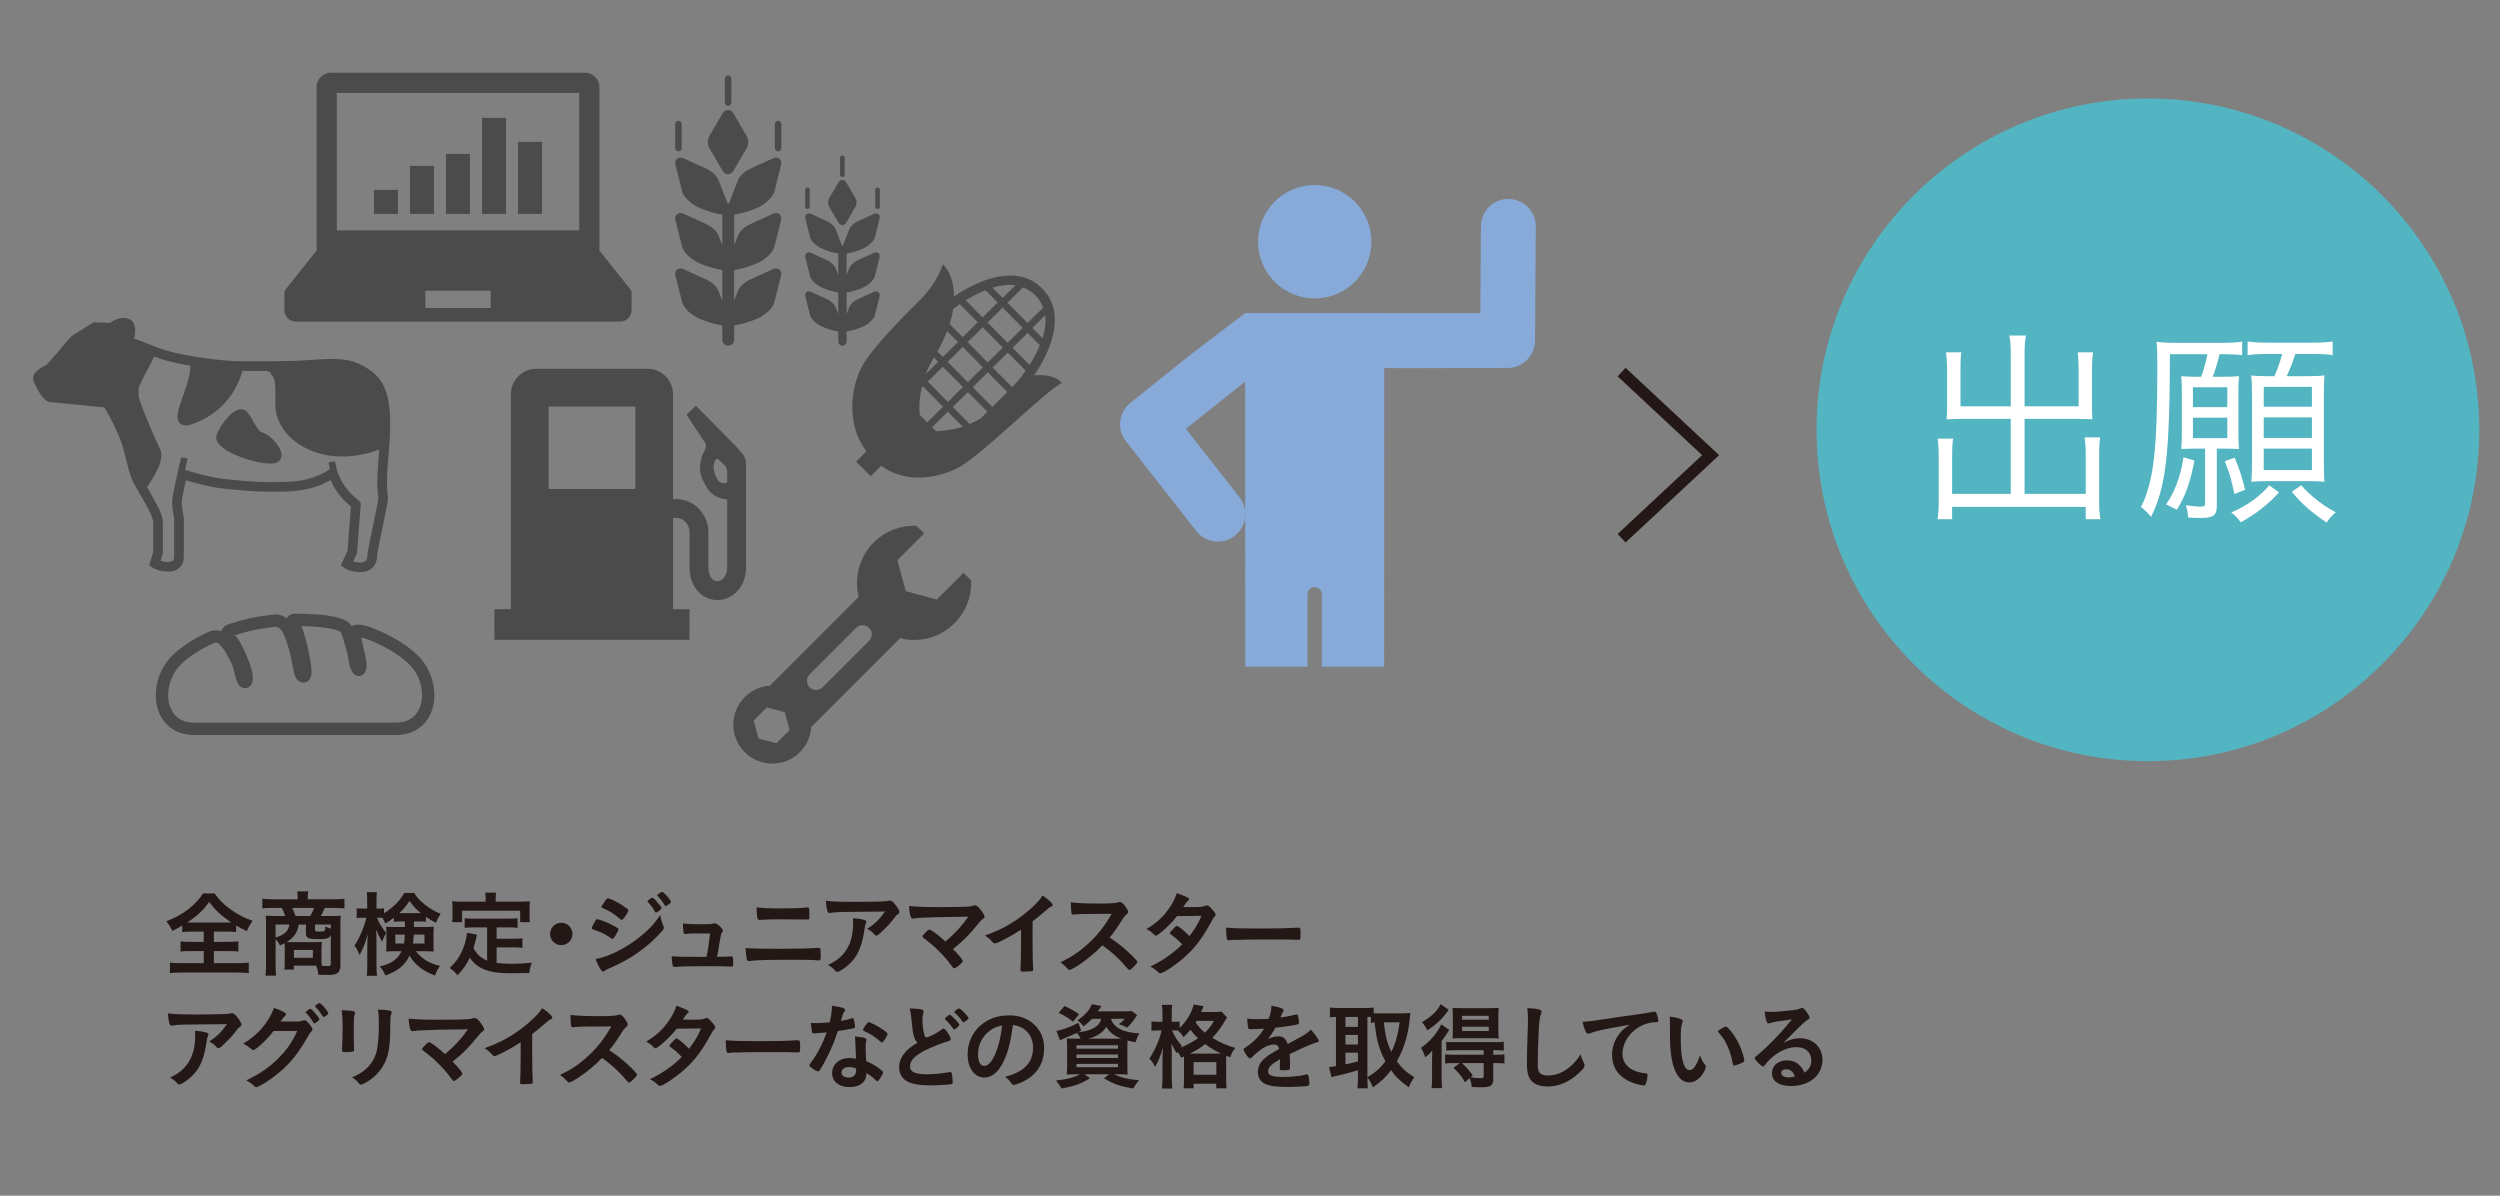 <?xml version="1.0" encoding="utf-8"?>
<!-- Generator: Adobe Illustrator 15.0.0, SVG Export Plug-In . SVG Version: 6.00 Build 0)  -->
<!DOCTYPE svg PUBLIC "-//W3C//DTD SVG 1.1//EN" "http://www.w3.org/Graphics/SVG/1.1/DTD/svg11.dtd">
<svg version="1.1" id="レイヤー_1" xmlns="http://www.w3.org/2000/svg" xmlns:xlink="http://www.w3.org/1999/xlink" x="0px"
	 y="0px" width="345px" height="165px" viewBox="0 0 345 165" enable-background="new 0 0 345 165" xml:space="preserve">
<rect x="0" y="0" width="345" height="165" fill="#808080" stroke="none"/>
<g id="レイヤー_2">
</g>
<g id="レイヤー_1_1_">
	<g>
		<path fill="#4B4B4B" d="M86.985,39.935l-4.265-5.364V12.013c0-1.091-0.887-1.976-1.978-1.976H45.664
			c-1.091,0-1.976,0.884-1.976,1.976v22.558l-4.266,5.364c-0.111,0.14-0.172,0.312-0.172,0.493v2.374
			c0,0.871,0.704,1.576,1.575,1.576h44.755c0.87,0,1.576-0.706,1.576-1.576v-2.374C87.158,40.248,87.098,40.075,86.985,39.935z
			 M46.477,12.826h33.455v18.958H46.477V12.826z M67.707,42.503h-9.004V40.12h9.004V42.503z"/>
		<rect x="51.608" y="26.208" fill="#4B4B4B" width="3.312" height="3.313"/>
		<rect x="56.578" y="22.895" fill="#4B4B4B" width="3.312" height="6.626"/>
		<rect x="61.549" y="21.238" fill="#4B4B4B" width="3.312" height="8.283"/>
		<rect x="66.517" y="16.269" fill="#4B4B4B" width="3.313" height="13.253"/>
		<rect x="71.487" y="19.581" fill="#4B4B4B" width="3.313" height="9.94"/>
	</g>
</g>
<g id="レイヤー_3">
	<g enable-background="new    ">
		<path fill="#231815" d="M26.495,128.562c-0.609,0-0.998,0.026-1.347,0.065v-0.895c-0.557,0.324-0.842,0.479-1.36,0.726
			c-0.363-0.712-0.363-0.712-0.816-1.321c1.166-0.453,2.176-1.011,2.993-1.646c0.427-0.323,0.997-0.867,1.386-1.295
			c0.246-0.298,0.389-0.479,0.661-0.907h1.593c0.687,0.946,1.282,1.542,2.202,2.189c1.037,0.752,1.84,1.166,3.058,1.594
			c-0.441,0.635-0.596,0.92-0.803,1.425c-0.57-0.259-0.907-0.44-1.477-0.79v0.92c-0.375-0.052-0.738-0.065-1.321-0.065h-1.749v1.412
			h2.008c0.648,0,1.049-0.025,1.374-0.064v1.399c-0.337-0.039-0.777-0.065-1.374-0.065h-2.008v1.672h3.226
			c0.674,0,1.205-0.026,1.594-0.078v1.451c-0.415-0.052-0.946-0.078-1.581-0.078h-7.76c-0.635,0-1.127,0.026-1.542,0.078v-1.451
			c0.35,0.052,0.881,0.078,1.581,0.078h3.083v-1.672h-1.84c-0.596,0-1.036,0.026-1.36,0.065v-1.399
			c0.388,0.052,0.751,0.064,1.36,0.064h1.84v-1.412H26.495z M31.328,127.306c0.233,0,0.336,0,0.583-0.014
			c-1.386-0.919-2.163-1.645-3.057-2.824c-0.726,1.076-1.619,1.918-3.005,2.824c0.259,0.014,0.375,0.014,0.557,0.014H31.328z"/>
		<path fill="#231815" d="M39.291,130.751c0-0.271,0-0.389-0.013-0.583c-0.22,0.104-0.336,0.156-0.635,0.298
			c-0.194-0.35-0.336-0.557-0.609-0.867v3.523c0,0.674,0.013,1.049,0.065,1.516h-1.464c0.065-0.467,0.078-0.855,0.078-1.516v-5.688
			c0-0.401-0.013-0.699-0.052-1.062c0.208,0.013,0.855,0.038,1.244,0.038h1.451c-0.104-0.362-0.272-0.777-0.479-1.114h-1.295
			c-0.635,0-0.998,0.014-1.386,0.065v-1.335c0.44,0.053,0.907,0.078,1.477,0.078h3.407v-0.311c0-0.285-0.026-0.531-0.064-0.777
			h1.516c0,0.052-0.013,0.091-0.013,0.116c-0.039,0.246-0.052,0.415-0.052,0.647v0.324h3.602c0.609,0,1.075-0.025,1.464-0.078v1.335
			c-0.389-0.052-0.738-0.065-1.373-0.065h-1.348c-0.272,0.635-0.363,0.804-0.557,1.114h1.594c0.661,0,0.855-0.013,1.179-0.038
			c-0.039,0.311-0.052,0.53-0.052,1.062v5.727c0,1.062-0.389,1.386-1.658,1.386c-0.285,0-0.285,0-1.373-0.025
			c-0.078-0.57-0.104-0.726-0.311-1.257c-0.182,0-0.182,0-0.272,0h-2.811v0.544h-1.309c0.039-0.285,0.052-0.505,0.052-0.933V130.751
			z M38.034,127.59v1.788c1.244-0.389,1.775-0.894,1.892-1.788H38.034z M41.221,127.59c-0.168,1.102-0.609,1.749-1.645,2.41
			c0.324,0.013,0.557,0.013,0.712,0.013h3.096c0.453,0,0.868-0.013,1.023-0.039c-0.026,0.285-0.039,0.635-0.039,0.907v1.464
			c0,0.376,0.013,0.674,0.039,0.933c0.298,0.026,0.622,0.039,0.816,0.039c0.35,0,0.428-0.064,0.428-0.337v-3.938
			c-0.233,0.467-0.531,0.558-1.775,0.558c-1.334,0-1.658-0.156-1.658-0.791v-1.218H41.221z M42.814,126.411
			c0.221-0.35,0.402-0.726,0.519-1.114h-3.006c0.208,0.389,0.285,0.597,0.454,1.114H42.814z M40.56,132.177h2.617v-1.089H40.56
			V132.177z M45.652,127.59h-2.176v0.726c0,0.208,0.09,0.246,0.661,0.246c0.699,0,0.764-0.064,0.764-0.712
			c0.337,0.155,0.518,0.233,0.751,0.311V127.59z"/>
		<path fill="#231815" d="M55.376,127.163c-0.505,0-0.635,0-1.011,0.039v-0.57c-0.583,0.44-0.687,0.518-1.179,0.803
			c-0.194-0.44-0.259-0.544-0.415-0.777c-0.259-0.013-0.272-0.013-0.428-0.013h-0.311c0.272,0.726,0.609,1.296,1.27,2.111
			c-0.247,0.389-0.402,0.726-0.57,1.192c-0.505-0.894-0.505-0.894-0.829-1.685c0.026,0.363,0.052,0.933,0.052,1.658v3.213
			c0,0.661,0.026,1.141,0.078,1.529h-1.425c0.052-0.402,0.078-0.907,0.078-1.529v-2.564c0-0.428,0.026-1.037,0.078-1.646
			c-0.362,1.14-0.401,1.243-0.609,1.762c-0.052,0.104-0.22,0.479-0.531,1.127c-0.259-0.647-0.415-0.945-0.713-1.321
			c0.661-0.933,1.386-2.63,1.646-3.848h-0.492c-0.376,0-0.635,0.013-0.842,0.052v-1.36c0.22,0.039,0.44,0.052,0.842,0.052h0.609
			v-0.972c0-0.621-0.013-0.984-0.065-1.295h1.412c-0.052,0.35-0.065,0.687-0.065,1.282v0.984h0.376c0.298,0,0.44-0.013,0.661-0.052
			v0.713c0.453-0.285,0.881-0.622,1.321-1.011c0.674-0.608,1.062-1.075,1.477-1.813h1.373c0.35,0.608,0.751,1.036,1.464,1.606
			c0.726,0.57,1.36,0.945,2.189,1.282c-0.285,0.401-0.479,0.765-0.648,1.23c-0.57-0.284-0.803-0.414-1.386-0.815v0.674
			c-0.298-0.026-0.505-0.039-0.998-0.039h-0.661v0.764h1.632c0.505,0,0.803-0.013,1.101-0.038c-0.026,0.35-0.039,0.621-0.039,0.958
			v1.529c0,0.44,0.013,0.635,0.039,0.945c-0.363-0.039-0.661-0.052-1.179-0.052h-1.27c0.751,1.023,1.865,1.71,3.316,2.021
			c-0.35,0.479-0.544,0.855-0.687,1.335c-0.933-0.324-1.827-0.843-2.487-1.464c-0.466-0.428-0.751-0.79-1.037-1.296
			c-0.596,1.309-1.619,2.164-3.329,2.746c-0.246-0.569-0.415-0.854-0.791-1.243c1.62-0.362,2.449-0.933,3.019-2.099H54.43
			c-0.479,0-0.791,0.013-1.127,0.052c0.013-0.285,0.026-0.519,0.026-0.79v-1.788c0-0.337-0.013-0.544-0.039-0.842
			c0.35,0.025,0.454,0.025,1.062,0.025h1.528v-0.764H55.376z M54.56,128.977v1.23h1.192c0.065-0.376,0.078-0.557,0.104-1.23H54.56z
			 M57.785,126.01c0.052,0,0.065,0,0.298,0c-0.674-0.544-1.062-0.959-1.568-1.684c-0.492,0.725-0.868,1.191-1.399,1.684
			c0.091,0,0.091,0,0.259,0H57.785z M57.099,128.977c-0.026,0.57-0.052,0.842-0.104,1.23h1.581v-1.23H57.099z"/>
		<path fill="#231815" d="M67.225,127.979h-1.827c-0.544,0-0.907,0.014-1.27,0.065v-1.335c0.337,0.053,0.687,0.065,1.27,0.065h4.754
			c0.596,0,0.933-0.013,1.27-0.065v1.335c-0.336-0.052-0.712-0.065-1.27-0.065h-1.619v1.568h2.332c0.57,0,0.894-0.014,1.23-0.065
			v1.321c-0.363-0.052-0.687-0.064-1.23-0.064h-2.332v2.15c0.622,0.078,1.283,0.117,2.034,0.117c0.713,0,1.555-0.039,2.837-0.143
			c-0.208,0.505-0.298,0.829-0.363,1.412c-0.998,0.025-1.697,0.038-2.656,0.038c-2.915,0-4.547-0.635-5.558-2.15
			c-0.415,0.895-0.881,1.555-1.697,2.436c-0.336-0.453-0.505-0.608-1.075-1.023c1.011-0.906,1.749-2.111,2.138-3.511
			c0.129-0.492,0.246-1.062,0.246-1.334l1.386,0.259c-0.052,0.194-0.065,0.233-0.181,0.738c-0.052,0.26-0.104,0.428-0.311,1.114
			c0.505,0.881,1.01,1.348,1.891,1.723V127.979z M67.018,123.976c0-0.311-0.013-0.518-0.065-0.79h1.516
			c-0.052,0.272-0.064,0.453-0.064,0.777v0.467h3.355c0.505,0,0.946-0.014,1.374-0.052c-0.039,0.298-0.052,0.569-0.052,0.919v0.972
			c0,0.376,0.013,0.661,0.052,0.985h-1.348v-1.568h-8.019v1.568h-1.374c0.039-0.299,0.052-0.57,0.052-0.985v-0.972
			c0-0.323-0.013-0.647-0.052-0.919c0.428,0.038,0.868,0.052,1.386,0.052h3.239V123.976z"/>
		<path fill="#231815" d="M78.998,128.886c0,0.855-0.687,1.542-1.542,1.542s-1.542-0.687-1.542-1.542
			c0-0.854,0.687-1.542,1.542-1.542S78.998,128.031,78.998,128.886z"/>
		<path fill="#231815" d="M84.864,129.223c-0.181,0.285-0.233,0.337-0.337,0.337c-0.09,0-0.09,0-0.647-0.376
			c-0.454-0.298-1.023-0.57-1.956-0.894c-0.208-0.078-0.272-0.13-0.272-0.221c0-0.064,0.104-0.285,0.311-0.635
			c0.052-0.104,0.104-0.181,0.13-0.246c0.142-0.259,0.207-0.337,0.311-0.337c0.22,0,1.192,0.363,1.892,0.7
			c0.389,0.194,0.881,0.479,0.984,0.557c0.039,0.052,0.065,0.091,0.065,0.155C85.343,128.394,85.162,128.743,84.864,129.223z
			 M91.535,127.746c0.052,0.129,0.065,0.207,0.065,0.285c0,0.168-0.065,0.271-0.311,0.544c-1.075,1.191-2.176,2.163-3.498,3.057
			c-1.127,0.765-2.422,1.451-3.679,1.982c-0.375,0.155-0.492,0.221-0.635,0.35c-0.116,0.091-0.155,0.117-0.22,0.117
			c-0.246,0-0.687-0.713-1.075-1.736c1.257-0.221,2.733-0.829,4.236-1.736c0.933-0.557,2.047-1.398,2.85-2.15
			c0.712-0.66,1.114-1.152,1.865-2.202C91.212,126.865,91.263,127.033,91.535,127.746z M86.107,126.684
			c-0.168,0.207-0.233,0.259-0.324,0.259c-0.052,0-0.117-0.025-0.194-0.104c-0.803-0.699-1.567-1.191-2.396-1.516
			c-0.13-0.052-0.182-0.104-0.182-0.182c0-0.052,0.013-0.091,0.078-0.194c0.622-0.945,0.648-0.984,0.791-0.984
			c0.259,0,1.334,0.519,2.073,1.011c0.622,0.414,0.764,0.531,0.764,0.66C86.716,125.776,86.418,126.295,86.107,126.684z
			 M90.395,125.828c-0.298-0.531-0.557-0.894-0.958-1.308c-0.065-0.065-0.078-0.091-0.078-0.117c0-0.077,0.078-0.168,0.298-0.323
			c0.207-0.143,0.285-0.194,0.363-0.194c0.104,0,0.233,0.104,0.557,0.453c0.401,0.453,0.712,0.868,0.712,0.984
			c0,0.143-0.583,0.608-0.765,0.608C90.473,125.932,90.447,125.906,90.395,125.828z M92.209,124.856
			c-0.168,0.117-0.285,0.182-0.35,0.182c-0.039,0-0.064-0.013-0.129-0.116c-0.35-0.57-0.583-0.868-0.972-1.27
			c-0.052-0.039-0.065-0.078-0.065-0.091c0-0.116,0.519-0.479,0.674-0.479c0.104,0,0.285,0.143,0.544,0.428
			c0.376,0.414,0.687,0.854,0.687,0.958C92.597,124.559,92.494,124.649,92.209,124.856z"/>
		<path fill="#231815" d="M95.717,128.821c-0.466,0-0.777,0.025-1.062,0.064c-0.039,0.013-0.065,0.013-0.091,0.013
			c-0.116,0-0.194-0.064-0.22-0.207c-0.064-0.285-0.104-0.699-0.104-1.27c0.44,0.091,1.231,0.13,2.656,0.13
			c1.179,0,1.295-0.014,1.529-0.117c0.052-0.013,0.104-0.025,0.143-0.025c0.22,0,0.427,0.116,0.738,0.389
			c0.272,0.246,0.453,0.505,0.453,0.635c0,0.052-0.026,0.116-0.104,0.22c-0.155,0.208-0.155,0.208-0.363,1.438
			c-0.155,1.023-0.233,1.438-0.324,1.865c-0.013,0.039-0.013,0.039-0.013,0.078c1.153,0,1.374-0.014,1.931-0.052
			c0.026,0,0.064,0,0.078,0c0.181,0,0.22,0.129,0.22,0.803c0,0.531-0.026,0.609-0.194,0.609c-0.065,0-0.091,0-0.622-0.026
			c-0.427-0.026-1.813-0.039-3.044-0.039c-2.008,0-3.51,0.039-4.055,0.104c-0.039,0-0.078,0-0.117,0
			c-0.181,0-0.259-0.038-0.311-0.143c-0.052-0.155-0.104-0.531-0.156-1.334c0.907,0.078,1.27,0.091,4.819,0.091
			c0.026-0.104,0.026-0.117,0.039-0.221c0.168-0.815,0.324-1.904,0.44-3.005H95.717z"/>
		<path fill="#231815" d="M107.437,130.933c2.358,0,4.327-0.039,5.26-0.116c0.143-0.014,0.233-0.014,0.285-0.014
			c0.078,0,0.117,0.014,0.155,0.026c0.091,0.052,0.117,0.271,0.117,0.984c0,0.661-0.026,0.726-0.246,0.726
			c-0.026,0-0.026,0-0.22-0.013c-0.687-0.065-1.477-0.078-3.148-0.078c-3.576,0-5.272,0.039-6.063,0.155
			c-0.129,0.026-0.181,0.026-0.233,0.026c-0.298,0-0.35-0.233-0.454-1.788C103.939,130.906,105.209,130.933,107.437,130.933z
			 M107.839,125.362c1.736,0,2.733-0.039,3.472-0.13c0.078-0.013,0.091-0.013,0.143-0.013c0.143,0,0.194,0.039,0.22,0.22
			c0.013,0.104,0.026,0.558,0.026,0.92c0,0.44-0.039,0.544-0.207,0.544c-0.052,0-0.117,0-0.22-0.013
			c-0.259-0.013-2.15-0.025-3.653-0.025c-0.998,0-1.671,0.013-2.384,0.064c-0.168,0.013-0.375,0.025-0.401,0.025
			c-0.156,0-0.246-0.064-0.298-0.193c-0.064-0.182-0.129-0.946-0.129-1.555C105.196,125.323,106.025,125.362,107.839,125.362z"/>
		<path fill="#231815" d="M118.148,124.455c1.075,0,1.891-0.013,3.485-0.052c0.57-0.025,0.764-0.039,0.945-0.091
			c0.13-0.039,0.168-0.039,0.22-0.039c0.247,0,0.479,0.194,0.855,0.7c0.324,0.428,0.453,0.687,0.453,0.881
			c0,0.143-0.065,0.233-0.207,0.324c-0.208,0.129-0.246,0.168-0.505,0.518c-0.466,0.647-1.037,1.257-1.866,2.021
			c-0.336,0.311-0.453,0.389-0.583,0.389c-0.091,0-0.156-0.026-0.221-0.104c-0.311-0.362-0.596-0.582-1.062-0.829
			c0.998-0.608,1.671-1.256,2.461-2.383c-6.672,0.052-6.672,0.052-7.436,0.181c-0.104,0.026-0.143,0.026-0.168,0.026
			c-0.194,0-0.311-0.117-0.375-0.376c-0.091-0.35-0.143-0.765-0.168-1.321C114.624,124.416,115.725,124.455,118.148,124.455z
			 M119.197,126.93c0.259,0.064,0.363,0.143,0.363,0.272c0,0.052,0,0.052-0.078,0.22c-0.064,0.168-0.129,0.453-0.194,0.894
			c-0.259,1.763-0.661,2.928-1.334,3.874c-0.544,0.751-1.399,1.489-2.15,1.853c-0.091,0.052-0.194,0.077-0.247,0.077
			c-0.116,0-0.194-0.038-0.285-0.155c-0.259-0.311-0.57-0.544-1.011-0.803c0.739-0.35,1.153-0.609,1.606-0.998
			c1.244-1.075,1.866-2.655,1.866-4.741c0-0.298,0-0.479-0.026-0.713C118.329,126.748,118.769,126.813,119.197,126.93z"/>
		<path fill="#231815" d="M133.637,126.502c-4.508,0.065-4.508,0.065-6.011,0.13c-1.076,0.039-1.076,0.039-1.477,0.116
			c-0.065,0-0.129,0.014-0.155,0.014c-0.156,0-0.246-0.078-0.311-0.247c-0.129-0.362-0.208-0.842-0.233-1.489
			c0.894,0.104,2.254,0.155,3.899,0.155c1.84,0,3.524-0.025,4.249-0.064c0.324-0.026,0.454-0.052,0.674-0.13
			c0.117-0.039,0.182-0.052,0.272-0.052c0.259,0,0.518,0.221,0.959,0.842c0.246,0.35,0.362,0.583,0.362,0.726
			s-0.026,0.169-0.246,0.324c-0.194,0.129-0.298,0.246-0.725,0.764c-1.166,1.438-1.892,2.177-3.381,3.382
			c0.777,0.777,1.347,1.477,1.347,1.632c0,0.143-0.168,0.337-0.57,0.661c-0.285,0.233-0.505,0.362-0.596,0.362
			c-0.078,0-0.142-0.039-0.233-0.155c-0.803-1.075-1.062-1.386-1.749-2.072c-0.829-0.843-0.868-0.868-2.319-2.009
			c-0.065-0.038-0.091-0.104-0.091-0.168c0-0.104,0.22-0.362,0.57-0.699c0.207-0.169,0.311-0.246,0.389-0.246
			c0.052,0,0.104,0.013,0.181,0.064c0.544,0.311,1.27,0.894,2.021,1.594C131.798,128.808,132.731,127.784,133.637,126.502z"/>
		<path fill="#231815" d="M142.495,130c0,1.632,0.026,2.837,0.078,3.718c0,0.026,0,0.078,0,0.091c0,0.143-0.039,0.194-0.168,0.207
			c-0.168,0.039-0.712,0.065-1.14,0.065c-0.401,0-0.44-0.026-0.44-0.246c0-0.014,0-0.039,0-0.065c0.052-0.66,0.078-2.138,0.078-3.77
			v-1.71c-0.881,0.57-1.309,0.829-2.06,1.218c-0.933,0.492-1.386,0.687-1.555,0.687c-0.104,0-0.181-0.039-0.272-0.143
			c-0.375-0.428-0.583-0.596-1.088-0.945c1.658-0.609,2.604-1.062,3.757-1.788c1.425-0.894,2.915-2.138,3.757-3.135
			c0.181-0.208,0.259-0.324,0.427-0.609c0.816,0.544,1.399,1.088,1.399,1.335c0,0.077-0.052,0.142-0.208,0.207
			c-0.233,0.104-0.324,0.168-0.933,0.699c-0.57,0.505-1.127,0.959-1.632,1.334V130z"/>
		<path fill="#231815" d="M155.628,131.321c0.829,0.751,1.334,1.296,1.334,1.438c0,0.117-0.168,0.324-0.57,0.713
			c-0.298,0.285-0.427,0.376-0.518,0.376c-0.052,0-0.117-0.026-0.194-0.091c-0.143-0.169-0.143-0.169-0.738-0.842
			c-0.712-0.804-1.684-1.658-2.811-2.462c-0.855,0.895-2.008,1.865-2.941,2.5c-0.738,0.506-1.438,0.895-1.593,0.895
			c-0.13,0-0.143-0.013-0.454-0.363c-0.181-0.207-0.479-0.466-0.803-0.699c1.49-0.687,2.591-1.425,3.822-2.552
			c1.334-1.218,2.215-2.345,3.251-4.133c-4.378,0.025-4.378,0.025-5.091,0.104c-0.155,0.013-0.181,0.013-0.207,0.013
			c-0.143,0-0.22-0.064-0.246-0.207c-0.065-0.414-0.091-0.803-0.091-1.489c0.881,0.116,2.254,0.168,4.133,0.168
			c0.764,0,1.567-0.026,1.995-0.078c0.168-0.013,0.194-0.025,0.467-0.116c0.052-0.026,0.078-0.026,0.155-0.026
			c0.22,0,0.453,0.182,0.764,0.597c0.246,0.35,0.389,0.621,0.389,0.764c0,0.156-0.039,0.208-0.375,0.519
			c-0.208,0.207-0.298,0.311-0.7,0.972c-0.389,0.647-0.984,1.464-1.477,2.06C154.138,130.052,154.825,130.57,155.628,131.321z"/>
		<path fill="#231815" d="M160.211,128.679c-0.389,0.311-0.596,0.44-0.7,0.44c-0.104,0-0.116,0-0.362-0.259
			c-0.233-0.233-0.557-0.467-0.92-0.661c1.386-0.842,2.215-1.594,3.019-2.721c0.544-0.764,0.945-1.516,1.153-2.228
			c1.373,0.505,1.697,0.673,1.697,0.854c0,0.064-0.039,0.116-0.168,0.207c-0.13,0.091-0.298,0.324-0.648,0.855
			c0.117,0,0.129,0,0.233,0c0.453,0.013,0.777,0.013,0.855,0.013c1.256,0,1.581-0.025,1.982-0.182
			c0.104-0.038,0.143-0.052,0.22-0.052c0.181,0,0.363,0.143,0.764,0.622c0.324,0.362,0.415,0.519,0.415,0.661
			c0,0.116-0.039,0.181-0.181,0.323c-0.104,0.104-0.259,0.35-0.454,0.726c-1.218,2.216-2.125,3.434-3.588,4.755
			c-1.153,1.049-2.979,2.279-3.381,2.279c-0.117,0-0.221-0.052-0.324-0.155c-0.389-0.376-0.712-0.608-1.088-0.764
			c1.788-0.868,3.174-1.84,4.404-3.07c-0.091-0.091-0.091-0.091-0.375-0.389c-0.272-0.285-0.57-0.531-1.231-1.023
			c-0.078-0.065-0.104-0.104-0.104-0.156c0-0.064,0.168-0.259,0.622-0.725c0.22-0.221,0.272-0.26,0.35-0.26
			c0.207,0,0.972,0.622,1.749,1.412c0.777-1.011,1.334-1.969,1.645-2.798c-1.477,0.025-1.477,0.025-3.368,0.039
			C161.83,127.202,161.079,127.966,160.211,128.679z"/>
		<path fill="#231815" d="M173.874,128.135c2.371,0,3.731-0.026,5.04-0.117c0.039,0,0.116,0,0.168,0c0.389,0,0.389,0.014,0.389,1.05
			c0,0.531-0.039,0.622-0.26,0.622c0,0-0.038,0-0.051,0c-0.855-0.039-1.335-0.039-5.078-0.039c-1.374,0-2.061,0.013-3.252,0.052
			c-0.091,0-0.194,0-0.376,0c-0.415,0-0.479,0.013-0.726,0.052c-0.064,0-0.116,0.013-0.142,0.013c-0.143,0-0.233-0.064-0.259-0.182
			c-0.078-0.323-0.129-0.984-0.129-1.58C170.247,128.108,171.167,128.135,173.874,128.135z"/>
	</g>
	<g enable-background="new    ">
		<path fill="#231815" d="M27.351,139.996c1.075,0,1.891-0.013,3.485-0.052c0.57-0.025,0.764-0.039,0.945-0.091
			c0.13-0.039,0.168-0.039,0.22-0.039c0.247,0,0.479,0.194,0.855,0.7c0.324,0.428,0.453,0.687,0.453,0.881
			c0,0.143-0.065,0.233-0.207,0.324c-0.208,0.129-0.246,0.168-0.505,0.518c-0.466,0.647-1.037,1.257-1.866,2.021
			c-0.336,0.311-0.453,0.389-0.583,0.389c-0.091,0-0.156-0.026-0.221-0.104c-0.311-0.362-0.596-0.582-1.062-0.829
			c0.998-0.608,1.671-1.256,2.461-2.383c-6.672,0.052-6.672,0.052-7.436,0.181c-0.104,0.026-0.143,0.026-0.168,0.026
			c-0.194,0-0.311-0.117-0.375-0.376c-0.091-0.35-0.143-0.765-0.168-1.321C23.827,139.957,24.928,139.996,27.351,139.996z
			 M28.4,142.471c0.259,0.064,0.363,0.143,0.363,0.272c0,0.052,0,0.052-0.078,0.22c-0.064,0.168-0.129,0.453-0.194,0.894
			c-0.259,1.763-0.661,2.928-1.334,3.874c-0.544,0.751-1.399,1.489-2.15,1.853c-0.091,0.052-0.194,0.077-0.247,0.077
			c-0.116,0-0.194-0.038-0.285-0.155c-0.259-0.311-0.57-0.544-1.011-0.803c0.739-0.35,1.153-0.609,1.606-0.998
			c1.244-1.075,1.866-2.655,1.866-4.741c0-0.298,0-0.479-0.026-0.713C27.532,142.289,27.972,142.354,28.4,142.471z"/>
		<path fill="#231815" d="M37.75,142.276c-0.894,1.191-2.422,2.617-2.798,2.617c-0.117,0-0.168-0.026-0.428-0.246
			c-0.194-0.169-0.531-0.402-0.958-0.648c0.919-0.492,1.865-1.27,2.578-2.111c0.765-0.907,1.218-1.658,1.671-2.798
			c0.635,0.207,0.972,0.362,1.399,0.596c0.182,0.104,0.246,0.182,0.246,0.298c0,0.091-0.039,0.168-0.155,0.246
			c-0.129,0.104-0.259,0.259-0.596,0.726l1.93,0.013c0.699,0,0.829-0.013,1.218-0.155c0.052-0.013,0.09-0.026,0.143-0.026
			c0.207,0,0.427,0.194,0.803,0.674c0.246,0.312,0.311,0.44,0.311,0.583s-0.039,0.207-0.22,0.389
			c-0.104,0.104-0.272,0.35-0.401,0.583c-1.399,2.526-2.747,4.12-4.806,5.648c-0.894,0.674-2.073,1.36-2.319,1.36
			c-0.104,0-0.194-0.052-0.311-0.182c-0.22-0.233-0.57-0.479-1.075-0.751c1.891-0.907,3.212-1.813,4.508-3.122
			c0.919-0.92,1.567-1.801,2.137-2.89c0.117-0.22,0.194-0.389,0.402-0.815L37.75,142.276z M43.917,140.877
			c-0.285,0.246-0.453,0.363-0.531,0.363c-0.078,0-0.078,0-0.311-0.389c-0.208-0.35-0.519-0.752-0.816-1.05
			c-0.052-0.052-0.064-0.077-0.064-0.116c0-0.104,0.492-0.467,0.635-0.467c0.104,0,0.259,0.13,0.647,0.57
			c0.35,0.401,0.596,0.751,0.596,0.842S44.033,140.773,43.917,140.877z M44.5,140.217c-0.311-0.531-0.609-0.907-0.958-1.244
			c-0.052-0.052-0.065-0.077-0.065-0.104c0-0.064,0.065-0.13,0.285-0.285c0.168-0.129,0.246-0.155,0.337-0.155
			c0.143,0.013,0.479,0.337,0.919,0.907c0.182,0.232,0.298,0.427,0.298,0.492c0,0.064-0.039,0.129-0.194,0.246
			c-0.208,0.155-0.402,0.271-0.479,0.271C44.591,140.346,44.552,140.32,44.5,140.217z"/>
		<path fill="#231815" d="M48.823,143.312c0,0.298,0.013,0.895,0.026,1.257c0,0.13,0.013,0.259,0.013,0.311
			c0,0.26-0.182,0.312-1.192,0.312c-0.389,0-0.466-0.052-0.466-0.272c0-0.052,0-0.168,0-0.259c0.052-1.011,0.078-1.567,0.078-2.487
			c0-1.503-0.039-2.086-0.143-2.76c0.661,0.014,1.27,0.052,1.567,0.117c0.182,0.038,0.285,0.129,0.285,0.284
			c0,0.065-0.013,0.104-0.039,0.182c-0.104,0.26-0.129,0.506-0.129,1.127V143.312z M53.863,141.629c0,1.853-0.117,3.057-0.363,3.964
			c-0.466,1.646-1.503,2.967-3.032,3.809c-0.324,0.182-0.57,0.285-0.661,0.285c-0.09,0-0.155-0.039-0.246-0.143
			c-0.298-0.376-0.531-0.583-0.984-0.881c0.829-0.311,1.528-0.751,2.099-1.309c0.661-0.647,1.088-1.425,1.321-2.357
			c0.168-0.738,0.285-2.138,0.285-3.628c0-1.049-0.039-1.567-0.13-2.047c0.777,0.014,1.244,0.065,1.646,0.143
			c0.168,0.039,0.246,0.104,0.246,0.233c0,0.064-0.013,0.116-0.052,0.233c-0.104,0.285-0.129,0.544-0.129,1.153V141.629z"/>
		<path fill="#231815" d="M64.585,142.043c-4.508,0.065-4.508,0.065-6.011,0.13c-1.076,0.039-1.076,0.039-1.477,0.116
			c-0.065,0-0.129,0.014-0.155,0.014c-0.156,0-0.246-0.078-0.311-0.247c-0.129-0.362-0.208-0.842-0.233-1.489
			c0.894,0.104,2.254,0.155,3.899,0.155c1.84,0,3.524-0.025,4.249-0.064c0.324-0.026,0.454-0.052,0.674-0.13
			c0.117-0.039,0.182-0.052,0.272-0.052c0.259,0,0.519,0.221,0.959,0.842c0.246,0.35,0.362,0.583,0.362,0.726
			s-0.026,0.169-0.246,0.324c-0.194,0.129-0.298,0.246-0.725,0.764c-1.166,1.438-1.892,2.177-3.381,3.382
			c0.777,0.777,1.347,1.477,1.347,1.632c0,0.143-0.168,0.337-0.57,0.661c-0.285,0.233-0.505,0.362-0.596,0.362
			c-0.078,0-0.142-0.039-0.233-0.155c-0.803-1.075-1.062-1.386-1.749-2.072c-0.829-0.843-0.868-0.868-2.319-2.009
			c-0.065-0.038-0.091-0.104-0.091-0.168c0-0.104,0.22-0.362,0.57-0.699c0.207-0.169,0.311-0.246,0.389-0.246
			c0.052,0,0.104,0.013,0.181,0.064c0.544,0.311,1.27,0.894,2.021,1.594C62.746,144.349,63.678,143.325,64.585,142.043z"/>
		<path fill="#231815" d="M73.443,145.541c0,1.632,0.026,2.837,0.078,3.718c0,0.026,0,0.078,0,0.091
			c0,0.143-0.039,0.194-0.168,0.207c-0.168,0.039-0.712,0.065-1.14,0.065c-0.401,0-0.44-0.026-0.44-0.246c0-0.014,0-0.039,0-0.065
			c0.052-0.66,0.078-2.138,0.078-3.77v-1.71c-0.881,0.57-1.309,0.829-2.06,1.218c-0.933,0.492-1.386,0.687-1.555,0.687
			c-0.104,0-0.181-0.039-0.272-0.143c-0.375-0.428-0.583-0.596-1.088-0.945c1.658-0.609,2.604-1.062,3.757-1.788
			c1.425-0.894,2.915-2.138,3.757-3.135c0.181-0.208,0.259-0.324,0.427-0.609c0.816,0.544,1.399,1.088,1.399,1.335
			c0,0.077-0.052,0.142-0.208,0.207c-0.233,0.104-0.324,0.168-0.933,0.699c-0.57,0.505-1.127,0.959-1.632,1.334V145.541z"/>
		<path fill="#231815" d="M86.576,146.862c0.829,0.751,1.334,1.296,1.334,1.438c0,0.117-0.168,0.324-0.57,0.713
			c-0.298,0.285-0.427,0.376-0.518,0.376c-0.052,0-0.117-0.026-0.194-0.091c-0.143-0.169-0.143-0.169-0.738-0.842
			c-0.712-0.804-1.684-1.658-2.811-2.462c-0.855,0.895-2.008,1.865-2.941,2.5c-0.738,0.506-1.438,0.895-1.593,0.895
			c-0.13,0-0.143-0.013-0.454-0.363c-0.181-0.207-0.479-0.466-0.803-0.699c1.49-0.687,2.591-1.425,3.822-2.552
			c1.334-1.218,2.215-2.345,3.251-4.133c-4.378,0.025-4.378,0.025-5.091,0.104c-0.155,0.013-0.181,0.013-0.207,0.013
			c-0.143,0-0.22-0.064-0.246-0.207c-0.065-0.414-0.091-0.803-0.091-1.489c0.881,0.116,2.254,0.168,4.133,0.168
			c0.764,0,1.567-0.026,1.995-0.078c0.168-0.013,0.194-0.025,0.466-0.116c0.052-0.026,0.078-0.026,0.156-0.026
			c0.22,0,0.453,0.182,0.764,0.597c0.246,0.35,0.389,0.621,0.389,0.764c0,0.156-0.039,0.208-0.375,0.519
			c-0.208,0.207-0.298,0.311-0.7,0.972c-0.389,0.647-0.984,1.464-1.477,2.06C85.086,145.593,85.773,146.111,86.576,146.862z"/>
		<path fill="#231815" d="M91.158,144.22c-0.389,0.311-0.596,0.44-0.7,0.44c-0.104,0-0.116,0-0.362-0.259
			c-0.233-0.233-0.557-0.467-0.92-0.661c1.386-0.842,2.215-1.594,3.019-2.721c0.544-0.764,0.945-1.516,1.153-2.228
			c1.373,0.505,1.697,0.673,1.697,0.854c0,0.064-0.039,0.116-0.168,0.207c-0.13,0.091-0.298,0.324-0.648,0.855
			c0.117,0,0.129,0,0.233,0c0.453,0.013,0.777,0.013,0.855,0.013c1.256,0,1.58-0.025,1.982-0.182
			c0.104-0.038,0.143-0.052,0.22-0.052c0.181,0,0.363,0.143,0.764,0.622c0.324,0.362,0.415,0.519,0.415,0.661
			c0,0.116-0.039,0.181-0.181,0.323c-0.104,0.104-0.259,0.35-0.454,0.726c-1.218,2.216-2.125,3.434-3.588,4.755
			c-1.153,1.049-2.979,2.279-3.381,2.279c-0.116,0-0.22-0.052-0.324-0.155c-0.389-0.376-0.712-0.608-1.088-0.764
			c1.788-0.868,3.174-1.84,4.404-3.07c-0.09-0.091-0.09-0.091-0.375-0.389c-0.272-0.285-0.57-0.531-1.231-1.023
			c-0.078-0.065-0.104-0.104-0.104-0.156c0-0.064,0.168-0.259,0.622-0.725c0.22-0.221,0.272-0.26,0.35-0.26
			c0.207,0,0.972,0.622,1.749,1.412c0.777-1.011,1.334-1.969,1.645-2.798c-1.477,0.025-1.477,0.025-3.368,0.039
			C92.778,142.743,92.027,143.507,91.158,144.22z"/>
		<path fill="#231815" d="M104.822,143.676c2.371,0,3.731-0.026,5.04-0.117c0.039,0,0.117,0,0.168,0c0.389,0,0.389,0.014,0.389,1.05
			c0,0.531-0.039,0.622-0.259,0.622c0,0-0.039,0-0.052,0c-0.855-0.039-1.334-0.039-5.078-0.039c-1.373,0-2.06,0.013-3.251,0.052
			c-0.091,0-0.194,0-0.376,0c-0.415,0-0.479,0.013-0.726,0.052c-0.064,0-0.116,0.013-0.142,0.013c-0.143,0-0.233-0.064-0.259-0.182
			c-0.078-0.323-0.129-0.984-0.129-1.58C101.195,143.649,102.115,143.676,104.822,143.676z"/>
		<path fill="#231815" d="M112.941,142.562c-0.233,0.013-0.375,0.025-0.531,0.039c-0.116,0.013-0.129,0.013-0.143,0.013
			c-0.104,0-0.155-0.039-0.194-0.169c-0.064-0.207-0.155-0.894-0.168-1.282c0.142,0.013,0.518,0.026,0.984,0.026
			c0.143,0,1.166-0.065,1.619-0.104c0.22-1.05,0.298-1.594,0.298-2.293c1.334,0.181,1.813,0.336,1.813,0.582
			c0,0.091-0.013,0.117-0.208,0.415c-0.104,0.155-0.142,0.298-0.362,1.102c0.609-0.104,0.971-0.194,1.451-0.351
			c0.091-0.025,0.129-0.038,0.194-0.038c0.091,0,0.117,0.064,0.194,0.44c0.065,0.323,0.104,0.596,0.104,0.738
			c0,0.155-0.039,0.181-0.375,0.259c-0.44,0.104-1.192,0.233-1.995,0.337c-0.479,1.451-0.803,2.229-1.399,3.446
			c-0.454,0.906-0.713,1.386-1.062,1.93c-0.104,0.155-0.168,0.207-0.259,0.207c-0.129,0-0.492-0.194-0.945-0.53
			c-0.208-0.143-0.259-0.208-0.259-0.299c0-0.09,0.052-0.168,0.22-0.401c0.376-0.466,0.868-1.27,1.295-2.124
			c0.363-0.713,0.492-1.011,0.868-2.034C113.576,142.51,113.537,142.522,112.941,142.562z M117.203,150.023
			c-1.412,0-2.371-0.777-2.371-1.931c0-1.191,0.998-2.086,2.332-2.086c0.311,0,0.454,0.014,0.985,0.091
			c-0.052-0.621-0.052-0.867-0.104-2.072c0-0.246-0.026-0.583-0.052-0.998c0.661,0.065,1.166,0.143,1.412,0.246
			c0.104,0.039,0.156,0.104,0.156,0.208c0,0.064-0.013,0.116-0.026,0.207c-0.064,0.272-0.078,0.466-0.078,0.816
			c0,0.479,0.039,1.295,0.078,1.93c0.92,0.415,1.296,0.622,1.943,1.127c0.285,0.221,0.389,0.337,0.389,0.44
			c0,0.13-0.065,0.246-0.427,0.829c-0.156,0.26-0.272,0.376-0.363,0.376c-0.078,0-0.078,0-0.44-0.337
			c-0.285-0.285-0.609-0.505-1.062-0.777C119.574,149.298,118.693,150.023,117.203,150.023z M117.177,147.251
			c-0.622,0-1.049,0.298-1.049,0.751c0,0.428,0.389,0.7,0.972,0.7c0.687,0,1.049-0.35,1.049-1.037c0-0.104,0-0.207-0.013-0.207
			C117.877,147.329,117.527,147.251,117.177,147.251z M122.022,143.572c-0.155,0.22-0.233,0.284-0.324,0.284
			c-0.064,0-0.117-0.025-0.207-0.116c-0.324-0.311-0.777-0.647-1.257-0.945c-0.311-0.194-0.311-0.194-0.881-0.454
			c-0.181-0.077-0.246-0.129-0.246-0.232c0-0.091,0.065-0.208,0.259-0.506c0.311-0.453,0.389-0.531,0.505-0.531
			c0.246,0,1.205,0.492,1.892,0.959c0.557,0.376,0.726,0.531,0.726,0.674C122.489,142.808,122.281,143.196,122.022,143.572z"/>
		<path fill="#231815" d="M126.138,143.054c-0.168-0.57-0.22-0.92-0.376-2.514c-0.052-0.621-0.104-0.933-0.233-1.373
			c0.79,0.013,1.295,0.052,1.645,0.143c0.194,0.052,0.285,0.143,0.285,0.285c0,0.052-0.013,0.116-0.039,0.22
			c-0.09,0.312-0.129,0.545-0.129,0.882c0,0.635,0.129,1.671,0.272,2.124c0.078,0.246,0.156,0.337,0.298,0.337
			c0.311,0,1.451-0.596,2.073-1.075c0.168-0.13,0.194-0.143,0.259-0.143c0.117,0,0.233,0.091,0.428,0.337
			c0.324,0.44,0.583,0.92,0.583,1.102c0,0.142-0.091,0.232-0.311,0.298c-0.803,0.22-2.125,0.738-3.019,1.166
			c-1.581,0.777-2.293,1.489-2.293,2.293c0,0.79,0.661,1.113,2.332,1.113c0.971,0,1.853-0.09,3.044-0.284
			c0.052-0.014,0.143-0.026,0.168-0.026c0.104,0,0.168,0.052,0.22,0.155c0.039,0.13,0.13,0.92,0.13,1.23
			c0,0.182-0.052,0.247-0.22,0.299c-0.285,0.064-1.853,0.155-2.837,0.155c-1.658,0-2.759-0.221-3.446-0.687
			c-0.583-0.402-0.894-1.037-0.894-1.813c0-0.597,0.168-1.128,0.519-1.646c0.453-0.674,0.945-1.102,2.034-1.749
			C126.359,143.637,126.255,143.455,126.138,143.054z M130.841,140.151c0.104-0.077,0.168-0.104,0.246-0.104
			c0.181,0,1.308,1.192,1.308,1.387c0,0.077-0.104,0.194-0.35,0.401c-0.259,0.22-0.285,0.233-0.35,0.233
			c-0.078,0-0.091,0-0.337-0.363c-0.259-0.362-0.622-0.777-0.894-1.01c-0.039-0.039-0.064-0.078-0.064-0.117
			C130.401,140.515,130.517,140.397,130.841,140.151z M133.652,140.502c0,0.077-0.039,0.129-0.194,0.259
			c-0.181,0.155-0.428,0.324-0.479,0.324c-0.078,0-0.104-0.039-0.259-0.247c-0.298-0.427-0.479-0.635-0.946-1.062
			c-0.052-0.052-0.065-0.078-0.065-0.117c0-0.116,0.492-0.492,0.648-0.492C132.577,139.167,133.652,140.269,133.652,140.502z"/>
		<path fill="#231815" d="M138.196,147.03c-0.622,1.075-1.477,1.672-2.358,1.672c-1.347,0-2.306-1.321-2.306-3.161
			c0-2.047,1.036-3.809,2.811-4.741c0.868-0.467,1.801-0.674,3.031-0.674c2.708,0,4.716,1.917,4.716,4.482
			c0,2.267-1.114,3.899-3.265,4.819c-0.428,0.181-0.764,0.284-0.933,0.284c-0.156,0-0.22-0.052-0.389-0.298
			c-0.22-0.337-0.466-0.583-0.816-0.815c2.669-0.687,3.874-1.943,3.874-4.042c0-1.075-0.454-1.982-1.256-2.553
			c-0.454-0.311-0.816-0.44-1.529-0.557C139.414,144.181,138.986,145.671,138.196,147.03z M136.331,142.444
			c-0.868,0.765-1.36,1.853-1.36,3.07c0,0.998,0.324,1.581,0.868,1.581c0.648,0,1.309-0.895,1.801-2.436
			c0.311-0.972,0.466-1.71,0.661-3.148C137.38,141.706,136.927,141.927,136.331,142.444z"/>
		<path fill="#231815" d="M150.706,140.592c-0.362,0.389-0.687,0.674-1.179,1.05c-0.285-0.389-0.505-0.596-0.842-0.829
			c0.984-0.647,1.723-1.49,1.995-2.229l1.309,0.233c-0.091,0.13-0.091,0.13-0.22,0.35c-0.065,0.117-0.155,0.246-0.272,0.401h3.653
			c0.531,0,0.816-0.013,1.036-0.052l0.738,0.583c-0.104,0.13-0.129,0.169-0.22,0.312c-0.466,0.674-0.635,0.894-1.153,1.398
			c-0.375-0.207-0.7-0.337-1.153-0.479c0.401-0.272,0.544-0.402,0.829-0.739h-1.917c0.389,1.231,1.684,1.904,3.925,2.021
			c-0.259,0.44-0.375,0.712-0.505,1.218c-0.518-0.091-0.712-0.13-1.14-0.233c-0.013,0.363-0.013,0.699-0.013,1.062v2.306
			c0.013,1.102,0.013,1.102,0.052,1.321c-0.272-0.025-0.79-0.039-1.321-0.039h-0.583c0.998,0.467,1.84,0.674,3.446,0.829
			c-0.311,0.363-0.454,0.583-0.777,1.141c-1.84-0.312-2.733-0.622-4.055-1.425l0.726-0.545h-3.407l0.765,0.545
			c-1.295,0.79-2.125,1.088-3.938,1.425c-0.285-0.519-0.389-0.661-0.764-1.102c1.645-0.194,2.474-0.414,3.316-0.868h-0.505
			c-0.583,0-1.023,0.014-1.321,0.039c0.026-0.233,0.052-0.738,0.052-1.243v-2.462c0-0.569-0.013-0.92-0.052-1.27
			c0.246,0.013,0.712,0.026,1.27,0.026h0.648c-0.143-0.312-0.285-0.519-0.519-0.804c-0.661,0.312-0.842,0.389-1.801,0.777
			c-0.181,0.078-0.311,0.13-0.531,0.246l-0.492-1.282c0.829-0.155,1.93-0.557,3.044-1.114l0.376,1.088l-0.44,0.221
			c0.868-0.116,1.412-0.246,1.878-0.453c0.777-0.351,1.153-0.752,1.321-1.426H150.706z M148.063,140.994
			c-0.712-0.57-1.153-0.843-1.969-1.218l0.803-0.946c0.92,0.428,1.283,0.635,2.021,1.141L148.063,140.994z M148.555,144.712h5.726
			v-0.467h-5.726V144.712z M148.555,146.007h5.726v-0.492h-5.726V146.007z M148.555,147.277h5.726v-0.467h-5.726V147.277z
			 M154.359,143.339c0.156,0,0.194,0,0.428,0c-1.037-0.376-1.632-0.855-2.125-1.646c-0.324,0.531-0.609,0.803-1.153,1.127
			c-0.389,0.233-0.764,0.376-1.399,0.519H154.359z"/>
		<path fill="#231815" d="M163.009,145.969c-0.194-0.402-0.272-0.519-0.505-0.816c-0.052,0.078-0.065,0.116-0.117,0.207
			c-0.427-0.699-0.44-0.726-0.738-1.398c0.039,0.569,0.052,1.01,0.052,1.619v3.108c0,0.635,0.026,1.141,0.078,1.529h-1.438
			c0.052-0.389,0.078-0.907,0.078-1.529v-2.539c0.039-1.036,0.039-1.036,0.09-1.606c-0.44,1.399-0.647,1.892-1.114,2.682
			c-0.285-0.583-0.44-0.79-0.791-1.14c0.751-1.088,1.399-2.552,1.697-3.887h-0.479c-0.389,0-0.661,0.014-0.92,0.052v-1.308
			c0.208,0.052,0.493,0.064,0.933,0.064h0.583v-1.05c0-0.635-0.026-0.971-0.078-1.282h1.425c-0.052,0.35-0.065,0.699-0.065,1.282
			v1.05h0.363c0.311,0,0.531-0.013,0.726-0.052v0.92c0.984-0.972,1.723-2.216,1.93-3.252l1.373,0.233
			c-0.064,0.143-0.09,0.194-0.207,0.505c-0.026,0.065-0.065,0.143-0.13,0.298h1.736c0.557,0,0.855-0.013,1.088-0.064l0.751,0.816
			c-0.117,0.168-0.155,0.233-0.337,0.544c-0.518,0.906-1.049,1.606-1.697,2.267c1.101,0.674,2.047,1.075,3.174,1.387
			c-0.337,0.428-0.531,0.777-0.7,1.295l-0.544-0.22c-0.013,0.155-0.013,0.233-0.013,0.531v2.721c0,0.582,0.013,0.958,0.065,1.256
			h-1.425v-0.635h-3.135v0.635h-1.386c0.052-0.337,0.065-0.647,0.065-1.23v-2.746c0-0.169,0-0.246,0-0.428L163.009,145.969z
			 M161.739,142.198c0.337,0.816,0.726,1.412,1.373,2.15c-0.117,0.104-0.155,0.143-0.233,0.247c0.919-0.376,1.645-0.765,2.448-1.322
			c-0.428-0.414-0.583-0.583-1.049-1.165c-0.376,0.453-0.57,0.66-0.958,1.022c-0.22-0.362-0.479-0.673-0.777-0.919
			c-0.168-0.014-0.324-0.014-0.466-0.014H161.739z M168.268,145.398c0.168,0,0.168,0,0.259,0c-0.738-0.337-1.451-0.765-2.215-1.309
			c-0.673,0.531-1.101,0.804-2.111,1.309H168.268z M164.719,148.313h3.135v-1.736h-3.135V148.313z M165.12,140.877
			c-0.064,0.117-0.064,0.117-0.129,0.208c0.505,0.712,0.791,1.023,1.283,1.425c0.596-0.57,0.881-0.959,1.256-1.633H165.12z"/>
		<path fill="#231815" d="M176.646,146.163c-1.282,0.751-1.646,1.127-1.646,1.696c0,0.233,0.092,0.389,0.285,0.506
			c0.285,0.168,0.92,0.259,1.736,0.259c0.699,0,1.671-0.064,2.332-0.155c0.271-0.039,0.428-0.078,0.945-0.207
			c0.025,0,0.039,0,0.064,0c0.092,0,0.156,0.064,0.195,0.155c0.077,0.271,0.129,0.66,0.129,1.127c0,0.194-0.064,0.272-0.232,0.311
			c-0.312,0.065-1.75,0.143-2.695,0.143c-1.58,0-2.422-0.104-3.045-0.362c-0.751-0.312-1.127-0.894-1.127-1.71
			c0-0.752,0.35-1.412,1.05-1.97c0.558-0.44,0.687-0.53,1.878-1.204c-0.104-0.428-0.297-0.609-0.699-0.609
			c-0.531,0-1.088,0.207-1.697,0.609c-0.375,0.259-0.816,0.621-1.088,0.894c-0.389,0.401-0.427,0.428-0.531,0.428
			c-0.129,0-0.401-0.298-0.673-0.752c-0.13-0.22-0.208-0.389-0.208-0.479c0-0.117,0.026-0.143,0.337-0.337
			c1.062-0.713,1.943-1.62,2.474-2.553c-0.919,0.065-1.398,0.078-1.904,0.078c-0.194,0-0.233-0.039-0.298-0.259
			c-0.039-0.169-0.104-0.855-0.117-1.205c0.44,0.064,0.7,0.078,1.322,0.078c0.504,0,1.062-0.014,1.645-0.039
			c0.271-0.738,0.363-1.205,0.375-1.813c1.154,0.194,1.686,0.388,1.686,0.608c0,0.052-0.014,0.078-0.053,0.155
			c-0.09,0.169-0.194,0.376-0.363,0.777c-0.025,0.052-0.025,0.052-0.038,0.091c0.738-0.104,1.386-0.233,1.839-0.337
			c0.285-0.078,0.351-0.091,0.415-0.091c0.104,0,0.155,0.039,0.182,0.117c0.052,0.232,0.13,0.829,0.13,1.01
			c0,0.143-0.053,0.208-0.221,0.246c-0.414,0.117-1.84,0.337-3.031,0.454c-0.389,0.712-0.66,1.127-1.062,1.567
			c0.583-0.272,1.023-0.376,1.541-0.376c0.584,0,0.973,0.337,1.231,1.062c1.282-0.699,1.97-1.075,2.047-1.127
			c0.596-0.35,0.842-0.544,1.127-0.868c0.531,0.544,1.101,1.36,1.101,1.58c0,0.078-0.051,0.13-0.22,0.169
			c-0.635,0.168-1.813,0.674-3.782,1.632c0.013,0.233,0.039,0.829,0.039,1.244c0,0.064,0,0.168,0,0.271c0,0.065,0,0.091,0,0.13
			v0.221c0,0.155-0.026,0.232-0.092,0.271c-0.064,0.064-0.414,0.104-0.803,0.104c-0.44,0-0.518-0.039-0.518-0.246
			c0-0.013,0-0.025,0-0.052c0.025-0.376,0.038-0.868,0.038-1.179V146.163z"/>
		<path fill="#231815" d="M188.703,148.845c0,0.647,0.025,1.036,0.064,1.347h-1.451c0.052-0.389,0.078-0.854,0.078-1.334v-1.166
			c-1.102,0.337-2.112,0.608-2.643,0.713c-0.467,0.09-0.816,0.181-0.998,0.259l-0.35-1.412c0.311-0.026,0.505-0.052,0.959-0.13
			v-6.788c-0.441,0.013-0.531,0.013-0.83,0.052v-1.347c0.35,0.038,0.699,0.064,1.114,0.064h3.796c0.492,0,0.777-0.013,1.127-0.064
			v0.776c0.311,0.026,0.467,0.026,0.791,0.026h3.264c0.337,0,0.674-0.026,1.011-0.064c-0.026,0.155-0.052,0.414-0.091,0.79
			c-0.182,2.124-0.803,4.171-1.775,5.895c0.688,0.958,1.258,1.477,2.397,2.189c-0.323,0.479-0.583,0.958-0.751,1.398
			c-1.27-0.92-1.775-1.412-2.449-2.357c-0.79,1.023-1.309,1.503-2.514,2.371c-0.22-0.583-0.4-0.907-0.75-1.387V148.845z
			 M185.671,141.706h1.724v-1.373h-1.724V141.706z M185.671,144.142h1.724v-1.321h-1.724V144.142z M185.671,146.875
			c0.882-0.181,0.882-0.181,1.724-0.401v-1.205h-1.724V146.875z M188.703,148.65c1.243-0.765,1.735-1.205,2.486-2.189
			c-0.439-0.816-0.686-1.412-0.933-2.229c-0.272-0.933-0.362-1.412-0.557-3.135c-0.22,0.013-0.337,0.025-0.519,0.052v-0.804
			c-0.143-0.013-0.221-0.013-0.479-0.013V148.65z M190.957,141.085c0.285,2.163,0.453,2.811,1.049,4.067
			c0.57-1.153,0.868-2.215,1.152-4.067H190.957z"/>
		<path fill="#231815" d="M197.624,146.306c0-0.493,0.013-0.855,0.026-1.335c-0.337,0.415-0.531,0.596-0.972,0.933
			c-0.169-0.531-0.312-0.854-0.583-1.308c0.906-0.622,1.555-1.271,2.229-2.229c0.207-0.312,0.401-0.635,0.57-1.011l1.101,0.777
			c-0.104,0.155-0.143,0.207-0.246,0.376c-0.285,0.466-0.351,0.557-0.804,1.14v5.104c0,0.674,0.014,1.023,0.064,1.412h-1.463
			c0.064-0.376,0.077-0.713,0.077-1.321V146.306z M199.918,139.374c-0.662,0.868-0.739,0.946-1.062,1.296
			c-0.57,0.57-1.192,1.075-1.904,1.528c-0.221-0.505-0.402-0.764-0.727-1.14c1.258-0.713,2.112-1.528,2.592-2.487L199.918,139.374z
			 M200.604,146.707c-0.518,0-0.803,0.013-1.179,0.052v-1.257c0.337,0.039,0.661,0.052,1.192,0.052h4.133v-0.622h-4.004
			c-0.479,0-0.842,0.014-1.166,0.052v-1.217c0.324,0.038,0.519,0.052,1.18,0.052h5.557c0.584,0,0.895-0.014,1.205-0.065v1.23
			c-0.324-0.038-0.674-0.052-1.179-0.052h-0.272v0.622h0.324c0.518,0,0.895-0.013,1.218-0.052v1.257
			c-0.298-0.039-0.661-0.052-1.179-0.052h-0.363v2.176c0,0.92-0.362,1.166-1.671,1.166c-0.246,0-0.726-0.013-1.296-0.038
			c-0.051-0.519-0.116-0.777-0.285-1.244l-0.646,0.583c-0.519-0.881-0.869-1.309-1.607-1.995l0.895-0.647H200.604z M201.602,143.273
			c-0.506,0-0.934,0.014-1.153,0.039c0.026-0.35,0.039-0.674,0.039-1.218v-1.865c0-0.519-0.013-0.803-0.039-1.153
			c0.351,0.039,0.661,0.052,1.257,0.052h3.834c0.623,0,0.959-0.013,1.283-0.052c-0.039,0.402-0.052,0.7-0.052,1.231v1.787
			c0,0.544,0.013,0.855,0.052,1.218c-0.271-0.025-0.713-0.039-1.141-0.039H201.602z M201.744,146.707
			c0.531,0.492,0.816,0.803,1.502,1.684l-0.311,0.272c0.635,0.091,1.062,0.13,1.348,0.13c0.375,0,0.467-0.052,0.467-0.312v-1.774
			H201.744z M201.77,140.722h3.68v-0.544h-3.68V140.722z M201.77,142.276h3.68v-0.583h-3.68V142.276z"/>
		<path fill="#231815" d="M212.324,139.297c0.324,0.091,0.414,0.155,0.414,0.298c0,0.091-0.013,0.13-0.077,0.311
			c-0.143,0.376-0.247,1.037-0.298,1.943c-0.104,2.086-0.156,3.705-0.156,4.987c0,0.415,0.039,0.726,0.104,0.934
			c0.143,0.427,0.597,0.647,1.322,0.647c1.166,0,2.267-0.479,3.277-1.425c0.467-0.44,0.752-0.791,1.23-1.503
			c0.078,0.414,0.182,0.687,0.467,1.27c0.039,0.104,0.064,0.182,0.064,0.298c0,0.233-0.246,0.544-0.895,1.127
			c-1.281,1.153-2.707,1.749-4.197,1.749c-0.984,0-1.709-0.246-2.176-0.713c-0.492-0.518-0.687-1.191-0.687-2.474
			c0-1.011,0.013-1.788,0.116-4.807c0.014-0.453,0.026-0.726,0.026-0.842c0-1.102-0.013-1.425-0.091-1.982
			C211.43,139.142,211.936,139.193,212.324,139.297z"/>
		<path fill="#231815" d="M220.431,142.276c-0.337,0.078-0.453,0.116-0.919,0.285c-0.169,0.064-0.26,0.091-0.338,0.091
			c-0.285,0-0.543-0.531-0.777-1.646c0.83-0.039,1.127-0.078,2.565-0.298c1.555-0.233,3.524-0.531,4.56-0.661
			c1.166-0.155,2.1-0.311,2.592-0.414c0.09-0.026,0.129-0.026,0.193-0.026c0.169,0,0.234,0.078,0.351,0.401
			c0.104,0.272,0.181,0.661,0.181,0.843c0,0.155-0.051,0.207-0.232,0.207c-0.272,0-0.519,0.026-0.765,0.064
			c-2.189,0.363-3.938,2.28-3.938,4.302c0,1.516,1.192,2.513,3.213,2.694c0.182,0.013,0.246,0.077,0.246,0.233
			c0,0.323-0.129,0.945-0.246,1.23c-0.064,0.143-0.168,0.207-0.336,0.207c-0.169,0-0.558-0.078-0.959-0.194
			c-2.203-0.647-3.355-2.047-3.355-4.029c0-1.075,0.35-2.072,1.023-2.928c0.363-0.466,0.674-0.725,1.412-1.23
			C223.203,141.693,221.416,142.03,220.431,142.276z"/>
		<path fill="#231815" d="M230.453,141.46c0-0.375-0.012-0.881-0.038-1.166c0.596,0.065,1.036,0.156,1.386,0.285
			c0.311,0.117,0.415,0.194,0.415,0.337c0,0.078,0,0.078-0.052,0.207c-0.168,0.44-0.221,0.933-0.221,2.112
			c0,1.658,0.104,2.694,0.363,3.484c0.193,0.609,0.492,0.959,0.842,0.959c0.531,0,0.972-0.622,1.451-2.06
			c0.246,0.66,0.336,0.854,0.699,1.321c0.064,0.09,0.104,0.181,0.104,0.271c0,0.207-0.194,0.647-0.453,1.023
			c-0.506,0.738-1.152,1.141-1.84,1.141c-0.998,0-1.748-0.804-2.215-2.397c-0.299-1.036-0.441-2.345-0.441-4.158V141.46z
			 M238.162,141.667c0.078,0,0.143,0.039,0.246,0.13c0.647,0.622,1.321,1.658,1.748,2.669c0.285,0.687,0.558,1.606,0.558,1.878
			c0,0.13-0.064,0.194-0.337,0.337c-0.298,0.155-0.906,0.363-1.062,0.363c-0.116,0-0.168-0.065-0.207-0.298
			c-0.168-0.998-0.401-1.724-0.803-2.565c-0.363-0.751-0.389-0.79-1.27-1.878C237.579,141.9,238.006,141.667,238.162,141.667z"/>
		<path fill="#231815" d="M248.379,143.273c1.827,0,3.123,1.244,3.123,3.006c0,1.205-0.635,2.293-1.697,2.928
			c-0.738,0.44-1.646,0.661-2.669,0.661c-1.646,0-2.604-0.661-2.604-1.788c0-1.023,0.855-1.749,2.073-1.749
			c1.101,0,1.892,0.558,2.423,1.697c0.66-0.479,0.933-0.984,0.933-1.685c0-1.113-0.79-1.839-2.034-1.839
			c-1.27,0-2.63,0.635-3.757,1.762c-0.207,0.207-0.401,0.428-0.635,0.726c-0.091,0.129-0.155,0.181-0.233,0.181
			c-0.232,0-1.152-0.906-1.152-1.14c0-0.116,0.051-0.182,0.336-0.389c0.299-0.233,0.727-0.608,1.27-1.127
			c1.258-1.192,2.177-2.189,3.537-3.848c-1.619,0.207-2.707,0.389-3.109,0.531c-0.064,0.013-0.104,0.025-0.143,0.025
			c-0.104,0-0.168-0.064-0.246-0.259c-0.155-0.389-0.232-0.816-0.271-1.386c0.35,0.052,0.596,0.064,0.881,0.064
			c0.621,0,1.671-0.091,3.031-0.246c0.479-0.052,0.635-0.091,0.998-0.233c0.116-0.052,0.181-0.064,0.259-0.064
			c0.181,0,0.362,0.155,0.699,0.674c0.246,0.337,0.324,0.505,0.324,0.608c0,0.169-0.039,0.221-0.324,0.401
			c-0.233,0.143-0.376,0.26-0.673,0.545c-0.648,0.621-0.661,0.621-1.465,1.438c-0.57,0.583-0.635,0.647-1.152,1.166
			C246.942,143.468,247.602,143.273,248.379,143.273z M247.136,147.756c-0.194-0.129-0.415-0.194-0.661-0.194
			c-0.401,0-0.66,0.194-0.66,0.506c0,0.375,0.401,0.608,1.023,0.608c0.285,0,0.531-0.025,0.855-0.116
			C247.537,148.132,247.408,147.938,247.136,147.756z"/>
	</g>
	<g>
		<path fill="#4B4B4B" d="M131.721,86.003c1.621-1.621,2.389-3.774,2.301-5.898l-1.057-1.056l-3.685,3.684l-4.284-1.148
			l-1.148-4.284l3.684-3.684l-1.059-1.057c-2.122-0.088-4.274,0.679-5.895,2.301c-2.035,2.035-2.726,4.905-2.069,7.505
			L106.246,94.63c-1.265,0.079-2.502,0.601-3.469,1.565c-2.101,2.102-2.101,5.508,0,7.609c2.103,2.102,5.509,2.102,7.608,0
			c0.965-0.965,1.485-2.205,1.564-3.467l12.264-12.265C126.815,88.727,129.686,88.038,131.721,86.003z M118.145,86.645
			c0.494-0.494,1.296-0.494,1.79,0c0.495,0.494,0.495,1.297,0,1.791l-6.411,6.412c-0.496,0.495-1.296,0.495-1.791,0
			c-0.494-0.494-0.494-1.296,0-1.791L118.145,86.645z M107.148,102.568l-2.473-0.663l-0.664-2.476l1.811-1.811l2.476,0.662
			l0.664,2.475L107.148,102.568z"/>
	</g>
	<g>
		<path fill="#4B4B4B" d="M102.35,62.479c-0.533-0.622-0.885-0.98-1.521-1.633c-2.041-2.086-3.886-3.932-3.89-3.934l-0.918-0.919
			l-1.273,1.243l2.636,3.998l0.027,0.056c0.014,0.043,0.025,0.114,0.025,0.206c0.005,0.198-0.07,0.483-0.181,0.681l-0.23,0.426
			c-0.269,0.494-0.418,1.542-0.418,2.086c0,0.525,0.125,1.052,0.373,1.533l0.456,0.878c0.532,1.028,1.561,1.69,2.702,1.778
			l0.219,0.069c0,2.89,0,6.493,0,9.264c-0.004,0.807-0.241,1.287-0.503,1.58c-0.267,0.292-0.581,0.412-0.87,0.413
			c-0.278-0.005-0.526-0.099-0.761-0.361c-0.228-0.265-0.465-0.752-0.468-1.631c0-2.602,0-3.252,0-4.878
			c0-0.519-0.104-1.034-0.296-1.532c-0.286-0.744-0.772-1.46-1.485-2.015c-0.707-0.554-1.656-0.92-2.719-0.916
			c-0.125,0-0.25,0.007-0.377,0.017v-14.49c0-1.934-1.568-3.502-3.504-3.502H74.01c-1.936,0-3.504,1.568-3.504,3.502v29.667H68.23
			v4.228h26.924v-4.228h-2.274V71.504c0.134-0.02,0.262-0.034,0.377-0.034c0.327,0.001,0.584,0.068,0.811,0.175
			c0.336,0.161,0.61,0.431,0.806,0.756c0.194,0.32,0.287,0.691,0.282,0.93c0,1.626,0,2.276,0,4.878
			c-0.002,1.354,0.39,2.514,1.105,3.337c0.711,0.827,1.729,1.262,2.725,1.257c1.035,0.001,2.059-0.45,2.798-1.266
			c0.742-0.816,1.181-1.984,1.178-3.328c0-4.228,0-10.976,0-13.577C102.961,63.414,102.838,63.047,102.35,62.479z M87.676,67.478
			H75.709V56.097h11.967V67.478L87.676,67.478z M100.357,66.378c0,0.206-0.115,0.302-0.283,0.299
			c-0.315-0.005-0.807-0.073-1.018-0.418c-0.379-0.617-0.891-1.816-0.336-2.758c0.058-0.1,0.188-0.261,0.418-0.108l0.739,0.68
			c0.306,0.279,0.479,0.674,0.479,1.088C100.357,65.161,100.357,66.174,100.357,66.378z"/>
	</g>
	<g>
		<g>
			<defs>
				<rect id="SVGID_1_" x="148" y="20" width="65" height="72"/>
			</defs>
			<clipPath id="SVGID_2_">
				<use xlink:href="#SVGID_1_"  overflow="visible"/>
			</clipPath>
			<g clip-path="url(#SVGID_2_)">
				<path fill="#87AAD9" d="M183.553,50.611l2.997-6.219c0.688-0.765,1.769-1.184,2.883-1.186c0,0,10.34,0.017,14.854,0.005
					c0.026-4.355,0.077-11.996,0.077-11.996c0.013-2.09,1.72-3.774,3.812-3.762c2.09,0.015,3.775,1.722,3.762,3.813l-0.102,15.748
					c-0.014,2.076-1.702,3.756-3.779,3.763l-14.988,0.038L183.553,50.611z"/>
				<path fill="#87AAD9" d="M171.846,43.199l1.521,6.735c-0.064,1.027-0.648,2.027-1.521,2.721c0,0-4.666,3.706-8.191,6.521
					c2.688,3.428,7.398,9.443,7.398,9.443c1.289,1.645,1,4.024-0.646,5.316c-1.646,1.287-4.028,0.998-5.317-0.647l-9.713-12.396
					c-1.281-1.634-1.004-4,0.621-5.297l8.271-6.639L171.846,43.199z"/>
				<path fill="#87AAD9" d="M181.431,41.177c-4.321,0-7.823-3.506-7.823-7.824c0-4.321,3.502-7.823,7.823-7.823
					c4.319,0,7.822,3.502,7.822,7.823C189.253,37.671,185.75,41.177,181.431,41.177"/>
				<path fill="#87AAD9" d="M191.028,56.562l-0.019,60.824c0,2.373-1.922,4.296-4.297,4.296c-2.369,0-4.29-1.924-4.29-4.296V82.007
					c0-0.547-0.448-0.994-0.992-0.994c-0.546,0-0.991,0.447-0.991,0.994v35.378c0,2.373-1.919,4.297-4.293,4.297
					c-2.372,0-4.298-1.925-4.298-4.297l-0.015-60.824c0-0.543,0-13.362,0-13.362h19.193L191.028,56.562L191.028,56.562z"/>
			</g>
		</g>
	</g>
	<g>
		<path fill="#4B4B4B" d="M93.625,20.884c0.25,0,0.452-0.202,0.452-0.451v-3.31c0-0.249-0.202-0.451-0.452-0.451
			c-0.248,0-0.45,0.203-0.45,0.451v3.31C93.175,20.682,93.377,20.884,93.625,20.884z"/>
		<path fill="#4B4B4B" d="M104.442,28.705c1.264-0.546,2.166-1.512,2.407-2.22l0.929-3.705c0.108-0.321,0.034-0.65-0.19-0.853
			c-0.226-0.201-0.561-0.239-0.87-0.099l-3.264,1.492c-0.521,0.238-1.345,0.823-1.646,1.618l-1.221,3.153
			c-0.029-0.002-0.06-0.009-0.088-0.009s-0.059,0.005-0.086,0.009l-1.222-3.153c-0.301-0.794-1.121-1.38-1.645-1.618l-3.267-1.492
			c-0.308-0.14-0.645-0.102-0.869,0.099c-0.225,0.202-0.299,0.531-0.188,0.853l0.928,3.705c0.24,0.708,1.146,1.674,2.408,2.22
			c1.16,0.5,2.283,0.771,3.119,0.918v4.22l-0.487-1.257c-0.3-0.794-1.12-1.38-1.644-1.618l-3.267-1.492
			c-0.308-0.141-0.645-0.103-0.869,0.099c-0.225,0.201-0.299,0.531-0.188,0.852l0.928,3.705c0.24,0.708,1.146,1.674,2.408,2.22
			c1.16,0.5,2.283,0.771,3.119,0.918v4.221l-0.487-1.258c-0.3-0.794-1.12-1.38-1.644-1.618l-3.267-1.492
			c-0.308-0.139-0.645-0.102-0.869,0.099c-0.225,0.202-0.299,0.532-0.188,0.852l0.928,3.705c0.24,0.708,1.146,1.674,2.408,2.22
			c1.16,0.501,2.283,0.771,3.119,0.918v1.969c0,0.454,0.368,0.821,0.82,0.821c0.455,0,0.82-0.367,0.82-0.821v-1.969
			c0.835-0.147,1.96-0.417,3.121-0.918c1.264-0.545,2.166-1.512,2.407-2.22l0.929-3.705c0.108-0.32,0.034-0.65-0.19-0.852
			c-0.226-0.201-0.561-0.238-0.87-0.099l-3.264,1.492c-0.521,0.238-1.345,0.823-1.646,1.618l-0.487,1.259V37.27
			c0.835-0.146,1.96-0.417,3.121-0.918c1.264-0.545,2.166-1.512,2.407-2.22l0.929-3.705c0.108-0.321,0.034-0.65-0.19-0.853
			c-0.226-0.201-0.561-0.239-0.87-0.098l-3.264,1.491c-0.521,0.238-1.345,0.823-1.646,1.618l-0.487,1.26v-4.222
			C102.156,29.476,103.281,29.204,104.442,28.705z"/>
		<path fill="#4B4B4B" d="M107.375,16.672c-0.248,0-0.45,0.203-0.45,0.451v3.31c0,0.249,0.202,0.451,0.45,0.451
			c0.25,0,0.453-0.202,0.453-0.451v-3.31C107.828,16.875,107.625,16.672,107.375,16.672z"/>
		<path fill="#4B4B4B" d="M100.48,14.616c0.25,0,0.451-0.202,0.451-0.452v-3.309c0-0.25-0.201-0.452-0.451-0.452
			s-0.451,0.202-0.451,0.452v3.309C100.029,14.414,100.23,14.616,100.48,14.616z"/>
		<path fill="#4B4B4B" d="M99.74,23.612c0.153,0.266,0.43,0.428,0.725,0.428c0.297,0,0.57-0.163,0.727-0.428l1.828-3.135
			c0.312-0.533,0.312-1.203,0-1.734l-1.828-3.136c-0.155-0.266-0.43-0.429-0.727-0.429c-0.295,0-0.57,0.163-0.725,0.429
			l-1.828,3.134c-0.312,0.533-0.312,1.203,0,1.736L99.74,23.612z"/>
		<path fill="#4B4B4B" d="M111.426,28.839c0.176,0,0.318-0.142,0.318-0.318v-2.328c0-0.175-0.144-0.318-0.318-0.318
			c-0.174,0-0.317,0.143-0.317,0.318v2.328C111.108,28.697,111.252,28.839,111.426,28.839z"/>
		<path fill="#4B4B4B" d="M119.035,34.339c0.887-0.382,1.524-1.063,1.692-1.561l0.652-2.607c0.076-0.225,0.023-0.457-0.135-0.599
			c-0.156-0.141-0.396-0.167-0.61-0.068l-2.297,1.048c-0.366,0.168-0.944,0.58-1.156,1.138l-0.86,2.218
			c-0.02-0.002-0.038-0.006-0.061-0.006c-0.021,0-0.041,0.004-0.061,0.006l-0.859-2.218c-0.213-0.558-0.789-0.97-1.156-1.138
			l-2.297-1.048c-0.217-0.099-0.453-0.073-0.611,0.068c-0.157,0.142-0.211,0.375-0.133,0.599l0.652,2.607
			c0.168,0.498,0.805,1.179,1.691,1.561c0.817,0.353,1.608,0.543,2.194,0.647v2.968l-0.342-0.885
			c-0.213-0.559-0.789-0.97-1.156-1.138l-2.297-1.049c-0.217-0.099-0.453-0.072-0.611,0.07c-0.157,0.142-0.211,0.374-0.133,0.599
			l0.652,2.606c0.168,0.498,0.805,1.179,1.691,1.562c0.817,0.352,1.608,0.542,2.194,0.646v2.968l-0.342-0.885
			c-0.213-0.559-0.789-0.971-1.156-1.138l-2.297-1.049c-0.217-0.099-0.453-0.072-0.611,0.069c-0.157,0.143-0.211,0.374-0.133,0.599
			l0.652,2.607c0.168,0.498,0.805,1.178,1.691,1.562c0.817,0.351,1.608,0.542,2.194,0.646v1.385c0,0.319,0.26,0.578,0.578,0.578
			c0.319,0,0.578-0.258,0.578-0.578v-1.385c0.588-0.104,1.379-0.294,2.195-0.646c0.887-0.384,1.524-1.064,1.692-1.562l0.652-2.607
			c0.076-0.226,0.024-0.457-0.135-0.599c-0.156-0.141-0.396-0.168-0.61-0.069l-2.297,1.049c-0.366,0.167-0.944,0.579-1.156,1.138
			l-0.343,0.886v-2.969c0.588-0.104,1.379-0.294,2.194-0.646c0.888-0.383,1.525-1.064,1.693-1.562l0.652-2.606
			c0.076-0.225,0.024-0.457-0.135-0.599c-0.156-0.142-0.396-0.169-0.61-0.07l-2.297,1.049c-0.366,0.168-0.944,0.579-1.156,1.138
			l-0.343,0.886v-2.969C117.428,34.882,118.219,34.692,119.035,34.339z"/>
		<path fill="#4B4B4B" d="M121.098,25.876c-0.174,0-0.315,0.143-0.315,0.318v2.328c0,0.176,0.143,0.318,0.315,0.318
			c0.176,0,0.318-0.142,0.318-0.318v-2.328C121.416,26.019,121.273,25.876,121.098,25.876z"/>
		<path fill="#4B4B4B" d="M116.248,24.429c0.176,0,0.316-0.142,0.316-0.317v-2.328c0-0.175-0.142-0.318-0.316-0.318
			c-0.176,0-0.318,0.143-0.318,0.318v2.328C115.93,24.287,116.073,24.429,116.248,24.429z"/>
		<path fill="#4B4B4B" d="M115.727,30.758c0.109,0.187,0.303,0.302,0.512,0.302c0.207-0.001,0.4-0.115,0.511-0.302l1.287-2.206
			c0.218-0.374,0.218-0.846,0-1.22l-1.287-2.206c-0.109-0.187-0.304-0.301-0.511-0.302c-0.209,0-0.401,0.115-0.512,0.302
			l-1.285,2.205c-0.218,0.375-0.218,0.848,0,1.222L115.727,30.758z"/>
	</g>
	<g>
		<path fill="#4B4B4B" d="M142.717,51.795c2.188-3.217,4.567-8.487,1.108-11.983c-3.523-3.561-8.955-1.084-12.178,1.099
			c0.004-1.943-0.556-3.477-1.498-4.429c-0.39,0.728-0.766,2.524-3.42,5.151c-3.069,3.039-6.768,6.892-7.92,9.21
			c-1.011,2.036-2.407,7.218,0.762,11.438l-1.428,1.427l2.011,2.012l1.438-1.437c3.045,2.203,7.018,2.033,10.488,0.342
			c3.144-1.531,12.594-11.08,14.465-11.753C145.678,51.764,143.914,51.693,142.717,51.795z M143.869,46.676l-1.401-1.416l1.769-1.75
			C144.366,44.532,144.204,45.614,143.869,46.676z M142.877,40.75c0.516,0.522,0.858,1.103,1.067,1.719l-2.133,2.11l-2.773-2.805
			l2.132-2.11C141.784,39.881,142.361,40.229,142.877,40.75z M130.781,49.94l2.078-2.056l2.777,2.805l-2.08,2.057L130.781,49.94z
			 M132.885,53.41l-2.08,2.058l-2.772-2.805l2.077-2.057L132.885,53.41z M133.531,47.22l2.079-2.056l2.775,2.805l-2.079,2.056
			L133.531,47.22z M136.283,44.499l2.076-2.055l2.775,2.804l-2.079,2.057L136.283,44.499z M140.131,39.362l-1.77,1.75l-1.4-1.416
			C138.028,39.372,139.113,39.22,140.131,39.362z M136.002,40.058l1.678,1.699l-2.077,2.056l-2.345-2.371
			C134.088,40.932,135.024,40.436,136.002,40.058z M131.548,42.628c0.273-0.208,0.581-0.427,0.913-0.65l2.467,2.494l-2.08,2.057
			l-1.792-1.812C131.284,43.989,131.447,43.291,131.548,42.628z M130.689,45.69l1.505,1.521l-2.08,2.056l-0.746-0.754
			C129.914,47.535,130.352,46.593,130.689,45.69z M128.877,49.35c0,0,0.003,0,0.003-0.002l0.583,0.592l-1.714,1.695
			C128.034,50.899,128.4,50.135,128.877,49.35z M127.378,59.664c0,0-0.02-0.041-0.044-0.118l0.108,0.11
			C127.423,59.659,127.398,59.661,127.378,59.664z M126.912,57.23c-0.086-1.008-0.053-2.294,0.293-3.75l0.153-0.152l2.775,2.807
			l-2.179,2.152L126.912,57.23z M129.17,59.514l-0.539-0.546l2.177-2.154l2.056,2.078C131.49,59.327,130.214,59.449,129.17,59.514z
			 M135.31,57.757c-0.502,0.304-1.002,0.552-1.493,0.754l-2.325-2.352l2.077-2.057l2.688,2.718
			C135.949,57.125,135.631,57.439,135.31,57.757z M136.929,56.155l-2.688-2.716l2.079-2.057l2.688,2.718
			C138.438,54.661,137.723,55.369,136.929,56.155z M139.814,53.298c-0.041,0.042-0.09,0.091-0.136,0.136l-2.688-2.717l2.079-2.057
			l2.471,2.495C140.856,52.146,140.203,52.916,139.814,53.298z M139.736,47.992l2.079-2.058l1.681,1.699
			c-0.391,0.973-0.896,1.905-1.415,2.729L139.736,47.992z"/>
	</g>
	<g>
		<path fill="#4B4B4B" d="M37.445,60.447c-0.213-0.193-0.433-0.365-0.651-0.5c-0.221-0.136-0.438-0.241-0.675-0.291
			c-0.054-0.01-0.123-0.041-0.213-0.113c-0.156-0.121-0.348-0.361-0.53-0.654c-0.279-0.441-0.549-0.991-0.842-1.456
			c-0.146-0.233-0.3-0.448-0.484-0.627c-0.094-0.088-0.196-0.17-0.319-0.232c-0.123-0.064-0.27-0.107-0.425-0.107
			c-0.18,0.001-0.354,0.039-0.52,0.1c-0.288,0.108-0.56,0.284-0.824,0.504c-0.396,0.332-0.779,0.767-1.13,1.258
			c-0.349,0.491-0.659,1.038-0.897,1.592c-0.06,0.14-0.091,0.292-0.091,0.44c0,0.155,0.033,0.303,0.086,0.44
			c0.101,0.257,0.267,0.477,0.471,0.681c0.358,0.355,0.844,0.671,1.399,0.964c0.84,0.437,1.846,0.815,2.822,1.089
			c0.979,0.272,1.918,0.442,2.651,0.443c0.139,0,0.271-0.006,0.396-0.021c0.172-0.018,0.33-0.055,0.476-0.112
			c0.217-0.085,0.408-0.227,0.533-0.417c0.126-0.188,0.176-0.407,0.175-0.609c-0.002-0.361-0.133-0.694-0.311-1.022
			C38.271,61.31,37.871,60.834,37.445,60.447z"/>
		<path fill="#4B4B4B" d="M53.397,66.661L53.397,66.661v-0.012c0-1.158,0.109-2.51,0.225-3.924c0.113-1.419,0.229-2.901,0.229-4.335
			c-0.002-1.377-0.104-2.714-0.449-3.926c-0.173-0.606-0.406-1.182-0.727-1.708c-0.312-0.512-0.707-0.974-1.193-1.358l0.002-0.001
			l-0.002-0.001l-0.021-0.021l-0.022-0.017c-0.914-0.695-1.778-1.167-2.692-1.45c-0.913-0.283-1.851-0.372-2.902-0.372
			c-1.189,0-2.547,0.11-4.295,0.213c-1.548,0.091-3.666,0.107-5.602,0.107c-1.029,0-2.007-0.004-2.83-0.004
			c-1.104,0.001-2.973-0.164-4.865-0.429c-1.896-0.262-3.847-0.628-5.133-1.001c-1.195-0.346-2.267-0.793-3.202-1.169
			c-0.471-0.188-0.908-0.359-1.326-0.489c-0.036-0.011-0.069-0.018-0.105-0.027c0.12-0.385,0.168-0.757,0.168-1.084
			c0-0.24-0.022-0.461-0.07-0.663v-0.003l-0.002-0.002c-0.023-0.101-0.058-0.204-0.103-0.308l-0.002-0.004l-0.002-0.002
			c-0.041-0.091-0.115-0.23-0.237-0.354l-0.005-0.004c-0.179-0.179-0.39-0.281-0.579-0.343l-0.005-0.002l0,0
			c-0.184-0.058-0.384-0.083-0.59-0.088v-0.003l-0.041-0.002h-0.002l0,0h-0.003c-0.56,0-1.2,0.218-1.815,0.678l-2.256-0.074
			l-0.224,0.137c0,0-0.558,0.341-1.167,0.717c-0.305,0.189-0.623,0.387-0.893,0.556c-0.273,0.17-0.49,0.307-0.617,0.391
			l-0.021,0.013l-0.184,0.153l-0.011,0.009l-0.013,0.01c-0.11,0.106-0.229,0.234-0.367,0.388c-0.479,0.533-1.178,1.385-1.814,2.137
			c-0.317,0.375-0.618,0.723-0.855,0.982c-0.114,0.128-0.218,0.235-0.293,0.306h0.001L6.41,50.345
			c-0.241,0.138-0.601,0.334-0.925,0.551l-0.003,0.002c-0.169,0.113-0.337,0.235-0.492,0.384l-0.005,0.003
			c-0.077,0.076-0.164,0.17-0.239,0.29l-0.014,0.02l-0.087,0.173L4.635,51.79l-0.008,0.024c-0.032,0.095-0.06,0.211-0.062,0.344
			v0.005v0.007c0.003,0.123,0.026,0.231,0.038,0.275l0.001,0.004l0.001,0.004c0.031,0.121,0.072,0.232,0.117,0.349
			c0.167,0.411,0.45,0.974,0.784,1.488c0.165,0.255,0.345,0.502,0.556,0.716c0.104,0.107,0.229,0.216,0.379,0.308l0,0
			c0.145,0.088,0.365,0.192,0.646,0.195h0.012l0.006-0.001c0.023,0.001,0.148,0.007,0.299,0.021l-0.028-0.003l0.03,0.003
			c0.615,0.051,1.873,0.186,3.271,0.332c1.238,0.128,2.58,0.263,3.731,0.359c0.198,0.338,0.509,0.878,0.859,1.545
			c0.523,0.994,1.123,2.245,1.519,3.383c0.106,0.306,0.228,0.736,0.352,1.213c0.188,0.721,0.387,1.558,0.604,2.338
			c0.106,0.39,0.221,0.767,0.344,1.114c0.123,0.346,0.253,0.664,0.41,0.948c0.69,1.236,1.383,2.364,1.883,3.312
			c0.251,0.473,0.453,0.901,0.584,1.257c0.133,0.351,0.188,0.642,0.186,0.8v0.004v0.013c0,1.135,0,3.459,0,4.012l-0.552,1.876
			l0.563,0.354c0.101,0.064,0.817,0.477,2.052,0.489l0.011,0.003h0.047h0.003h0.003h0.004h0.007v-0.001
			c0.37-0.001,0.713-0.072,1.011-0.214c0.228-0.111,0.418-0.259,0.569-0.425l-0.015,0.014l0.016-0.016
			c0.224-0.25,0.347-0.525,0.416-0.765c0.066-0.238,0.083-0.451,0.083-0.615c0-0.179,0-1.521,0-2.819c0-0.649,0-1.286,0-1.761
			c0-0.476,0-0.788,0-0.789v-0.048v-0.045l-0.019-0.085l-0.001-0.007L25.344,71.3v-0.004c-0.014-0.066-0.081-0.404-0.146-0.815
			c-0.063-0.403-0.121-0.892-0.119-1.205v-0.004V69.27v-0.006c-0.003-0.013,0.011-0.171,0.039-0.346v0.002
			c0.088-0.587,0.309-1.626,0.533-2.64c0.356,0.101,0.784,0.218,1.248,0.341c0.611,0.161,1.279,0.329,1.909,0.468
			c0.633,0.139,1.222,0.25,1.713,0.301c2.327,0.232,4.141,0.47,7.041,0.47c0.642,0,1.332-0.012,2.097-0.037
			c2.289-0.077,3.993-0.608,5.135-1.138c0.317-0.147,0.588-0.293,0.818-0.43c0.433,0.994,0.979,1.794,1.504,2.391
			c0.444,0.509,0.87,0.887,1.173,1.143c0.052,0.043,0.095,0.08,0.138,0.115c-0.046,0.66-0.152,2.042-0.253,3.339
			c-0.058,0.755-0.114,1.482-0.156,2.021c-0.025,0.33-0.045,0.579-0.058,0.729l-0.93,2.035l0.608,0.417l0,0
			c0.074,0.052,0.265,0.169,0.609,0.285c0.336,0.114,0.813,0.215,1.422,0.221l0.008,0.002h0.047h0.004h0.004l0,0
			c0.354-0.001,0.687-0.053,0.992-0.173c0.232-0.092,0.441-0.221,0.621-0.382c0.268-0.244,0.445-0.545,0.55-0.848
			c0.104-0.301,0.14-0.604,0.141-0.896l0,0l0.012-0.104v-0.003v-0.002c0.033-0.274,0.145-0.883,0.291-1.603
			c0.22-1.088,0.518-2.468,0.76-3.651c0.121-0.592,0.229-1.135,0.31-1.573c0.041-0.221,0.071-0.414,0.096-0.578v-0.004v-0.001
			c0.021-0.162,0.039-0.299,0.042-0.451v-0.019l-0.013-0.151l-0.003-0.021l-0.002-0.02c-0.09-0.503-0.13-1.113-0.13-1.791v-0.019
			v-0.002H53.397z M52.212,68.682c0,0.018-0.003,0.078-0.013,0.157c-0.037,0.312-0.15,0.923-0.299,1.653
			c-0.22,1.097-0.516,2.478-0.759,3.653c-0.12,0.588-0.229,1.125-0.307,1.554c-0.039,0.213-0.07,0.4-0.094,0.556
			c-0.021,0.157-0.035,0.275-0.036,0.39c0,0.162-0.02,0.308-0.057,0.427c-0.055,0.182-0.134,0.297-0.259,0.388
			c-0.126,0.089-0.327,0.162-0.663,0.163c-0.44-0.001-0.768-0.066-0.988-0.134l0.527-1.156l0.007-0.08c0,0,0.126-1.611,0.253-3.25
			c0.063-0.82,0.126-1.646,0.175-2.281c0.022-0.318,0.043-0.586,0.058-0.785c0.007-0.1,0.013-0.18,0.016-0.241l0.005-0.078
			l0.002-0.061l-0.027-0.163c-0.028-0.079-0.061-0.118-0.083-0.152l-0.131-0.136c-0.078-0.073-0.172-0.149-0.285-0.245
			c-0.398-0.333-1.041-0.885-1.644-1.73c-0.6-0.844-1.153-1.971-1.368-3.46L45.344,63.8c0.047,0.321,0.107,0.626,0.182,0.918
			c-0.204,0.158-0.643,0.464-1.339,0.782c-0.993,0.453-2.501,0.924-4.57,0.993c-0.75,0.024-1.429,0.036-2.054,0.036
			c-2.826,0-4.553-0.228-6.909-0.463c-0.394-0.039-0.953-0.142-1.558-0.276c-0.907-0.201-1.92-0.468-2.705-0.685
			c-0.338-0.094-0.63-0.176-0.854-0.242c0.054-0.241,0.104-0.47,0.147-0.673c0.049-0.221,0.088-0.415,0.122-0.573
			c0.031-0.161,0.052-0.282,0.063-0.381l-0.902-0.1c-0.004,0.047-0.029,0.189-0.066,0.372c-0.131,0.646-0.419,1.88-0.672,3.043
			c-0.126,0.583-0.244,1.147-0.333,1.619c-0.044,0.236-0.081,0.449-0.104,0.632c-0.026,0.185-0.043,0.333-0.044,0.469
			c0.001,0.478,0.074,1.043,0.147,1.503c0.059,0.364,0.115,0.655,0.139,0.762c0,0.102,0,0.371,0,0.743c0,1.425,0,4.312,0,4.581
			c0,0.06-0.007,0.142-0.025,0.223l-0.066,0.172c-0.043,0.08-0.1,0.142-0.191,0.196c-0.094,0.053-0.238,0.1-0.479,0.101
			c-0.485,0-0.851-0.081-1.086-0.156l-0.013-0.004l0.307-1.039v-0.065c0,0,0-2.864,0-4.152c-0.001-0.405-0.104-0.821-0.268-1.265
			c-0.248-0.665-0.633-1.395-1.083-2.192c-0.259-0.462-0.544-0.947-0.833-1.448l0.063-0.088c0.795-1.325,2.498-3.633,1.702-5.223
			c-0.692-1.387-2.422-5.452-2.927-7.146c-0.008-0.378-0.012-0.79-0.012-1.221c0.414-1.193,1.713-3.31,2.145-4.342
			c0.467,0.171,0.959,0.338,1.482,0.49c0.965,0.278,2.205,0.539,3.519,0.763l0.005,0.137c0.001,0.488-0.102,1.072-0.264,1.687
			c-0.241,0.924-0.609,1.918-0.924,2.825C24.928,55.568,24.785,56,24.678,56.4c-0.105,0.4-0.178,0.764-0.178,1.105
			c0,0.146,0.013,0.289,0.051,0.43c0.028,0.106,0.072,0.211,0.135,0.311c0.092,0.149,0.236,0.277,0.402,0.352
			c0.166,0.077,0.344,0.106,0.529,0.106c0.305,0,0.633-0.077,1.026-0.216c1.652-0.59,3.137-1.539,4.328-2.823
			c1.122-1.206,1.979-2.712,2.486-4.479c0.744,0,1.596,0.004,2.488,0.004c0.251,0,0.508,0,0.764-0.001l0.454,0.116
			c0.326,0.002,0.077,0.243,0.229,0.346c0.115,0.078,0.209,0.181,0.291,0.323c0.121,0.212,0.209,0.514,0.259,0.876
			c0.051,0.361,0.065,0.778,0.065,1.214c0,0.446-0.016,0.912-0.016,1.366c0,0.467,0.016,0.923,0.086,1.345
			c0.276,1.667,1.337,3.223,2.936,4.36c1.603,1.138,3.749,1.864,6.244,1.864c1.572,0,3.283-0.293,5.078-0.947
			c-0.015,0.19-0.029,0.381-0.044,0.571c-0.113,1.417-0.229,2.801-0.229,4.043C52.064,67.389,52.105,68.067,52.212,68.682z"/>
	</g>
	<g>
		<path fill="#4B4B4B" d="M57.525,90.323c-1.553-1.456-3.642-2.675-6.02-3.624c-0.41-0.162-0.785-0.285-1.13-0.37
			c-0.347-0.083-0.657-0.132-0.96-0.134c-0.258,0.005-0.52,0.027-0.816,0.187c-0.019,0.011-0.036,0.027-0.055,0.039
			c-0.058-0.101-0.121-0.19-0.188-0.267c-0.245-0.278-0.515-0.444-0.758-0.571c-0.123-0.062-0.239-0.11-0.349-0.151
			c-0.074-0.027-0.146-0.048-0.222-0.064c-0.254-0.094-1.23-0.417-2.879-0.54c-1.352-0.101-2.467-0.138-3.106-0.138
			c-0.138,0-0.25,0-0.35,0.004l-0.138,0.008c-0.046,0.004-0.086,0.007-0.152,0.019l0.025-0.004L40.41,84.72
			c-0.181,0.033-0.398,0.095-0.609,0.291c-0.096,0.089-0.174,0.205-0.229,0.327c-0.12-0.093-0.247-0.186-0.391-0.259
			c-0.338-0.177-0.74-0.281-1.164-0.279c-0.157,0-0.317,0.019-0.479,0.045v-0.003c-0.007,0-0.422,0.051-0.972,0.126
			c-0.549,0.076-1.223,0.179-1.766,0.289c-1.125,0.231-2.324,0.611-2.457,0.654c-0.079,0.021-0.291,0.069-0.508,0.132
			c-0.115,0.033-0.235,0.068-0.358,0.117c-0.062,0.023-0.126,0.051-0.193,0.086c-0.072,0.037-0.146,0.079-0.246,0.162
			c-0.168,0.144-0.312,0.3-0.422,0.49c-0.037,0.063-0.062,0.138-0.089,0.209c-0.267-0.084-0.522-0.127-0.761-0.127
			c-0.304,0-0.564,0.062-0.767,0.135c-0.195,0.068-0.34,0.148-0.398,0.177c-0.104,0.048-0.873,0.399-1.461,0.728
			c-1.223,0.683-2.315,1.453-3.223,2.306c-1.607,1.516-2.418,3.614-2.422,5.601c0.001,1.393,0.405,2.756,1.299,3.803
			c0.447,0.52,1.016,0.951,1.688,1.246c0.674,0.295,1.445,0.453,2.297,0.451c5.121,0,13.943,0,13.943,0s8.82,0,13.941,0
			c0.85,0.001,1.623-0.156,2.297-0.451c1.01-0.441,1.777-1.193,2.266-2.084c0.491-0.893,0.719-1.918,0.719-2.964
			C59.942,93.938,59.13,91.838,57.525,90.323z M40.684,86.405h0.002l-0.008,0.001L40.684,86.405z M57.352,98.613
			c-0.287,0.334-0.639,0.602-1.076,0.795c-0.438,0.191-0.968,0.308-1.61,0.309c-2.562,0-6.046,0-8.894,0c-1.422,0-2.685,0-3.592,0
			c-0.906,0-1.457,0-1.457,0s-8.821,0-13.943,0c-0.645,0-1.173-0.117-1.61-0.309c-0.655-0.289-1.123-0.747-1.458-1.346
			c-0.329-0.597-0.505-1.34-0.505-2.139c-0.004-1.52,0.646-3.203,1.884-4.357c0.779-0.734,1.761-1.432,2.884-2.059
			c0.262-0.146,0.606-0.316,0.881-0.449c0.138-0.065,0.258-0.123,0.344-0.162c0.084-0.039,0.133-0.062,0.133-0.062l0.014-0.005
			l0.015-0.009c0.099-0.049,0.152-0.077,0.216-0.1c0.059-0.021,0.114-0.033,0.193-0.033c0.077,0,0.188,0.016,0.354,0.084
			c0.084,0.08,0.215,0.209,0.36,0.367c0.219,0.233,0.461,0.535,0.581,0.752c0.499,0.889,0.77,1.383,0.944,1.805
			s0.285,0.82,0.46,1.595h0.001c0.086,0.394,0.189,0.711,0.337,0.987c0.078,0.139,0.165,0.271,0.306,0.406
			c0.07,0.065,0.157,0.133,0.273,0.19s0.268,0.103,0.438,0.103c0.13,0.002,0.264-0.026,0.382-0.078
			c0.209-0.09,0.346-0.233,0.432-0.355c0.128-0.189,0.174-0.354,0.209-0.512c0.031-0.16,0.042-0.317,0.042-0.488
			c0-0.146-0.008-0.299-0.026-0.464c-0.027-0.241-0.089-0.492-0.178-0.806c-0.268-0.924-0.807-2.308-1.563-3.647
			c-0.242-0.424-0.494-0.743-0.703-0.972c0.144-0.038,0.276-0.069,0.385-0.098l0.018-0.006l0.023-0.007l0.051-0.017
			c0.246-0.077,1.331-0.41,2.255-0.598c0.469-0.098,1.127-0.197,1.657-0.271c0.264-0.038,0.498-0.068,0.666-0.089
			c0.169-0.021,0.27-0.033,0.27-0.033l0.025-0.003l0.031-0.005c0.082-0.016,0.154-0.022,0.223-0.022
			c0.209,0.003,0.34,0.054,0.49,0.157c0.224,0.152,0.462,0.486,0.647,0.891c0.189,0.403,0.326,0.846,0.451,1.203
			c0.272,0.788,0.402,1.301,0.521,1.885c0.119,0.58,0.229,1.237,0.447,2.217l0.002,0.012l0.002,0.011
			c0.076,0.298,0.177,0.556,0.341,0.792c0.084,0.117,0.183,0.232,0.33,0.338c0.146,0.103,0.354,0.199,0.615,0.201
			c0.242,0.003,0.495-0.104,0.652-0.242c0.246-0.212,0.332-0.438,0.394-0.641c0.057-0.208,0.076-0.414,0.076-0.643
			c0-0.119-0.007-0.244-0.019-0.375c-0.063-0.668-0.326-2.506-0.886-4.429c-0.163-0.563-0.364-1.143-0.483-1.478
			c0.611,0.015,1.455,0.053,2.423,0.126c0.837,0.062,1.462,0.18,1.87,0.278c0.205,0.051,0.355,0.096,0.449,0.125l0.101,0.033
			l0.017,0.006l0.003,0.002l0.086,0.034l0.078,0.013c0.008,0,0.064,0.021,0.131,0.049c0.102,0.043,0.219,0.115,0.275,0.167
			l0.015,0.013l0.003,0.01l0.029,0.084l0.008,0.022c0.086,0.237,0.844,2.409,1.106,4.304l0.01,0.061l0.016,0.06
			c0.104,0.347,0.202,0.615,0.338,0.854c0.071,0.121,0.147,0.237,0.277,0.361c0.064,0.061,0.146,0.125,0.259,0.182
			c0.111,0.057,0.262,0.104,0.432,0.104c0.15,0.001,0.31-0.04,0.435-0.105c0.224-0.119,0.339-0.276,0.41-0.399
			c0.104-0.19,0.139-0.343,0.166-0.496c0.025-0.153,0.034-0.308,0.034-0.476c0-0.246-0.021-0.52-0.063-0.827
			c-0.027-0.189-0.074-0.396-0.135-0.656c-0.143-0.61-0.359-1.483-0.529-2.374c0.04,0.009,0.082,0.018,0.127,0.029
			c0.252,0.062,0.559,0.16,0.904,0.297c2.229,0.886,4.147,2.023,5.482,3.281c1.234,1.153,1.887,2.838,1.883,4.357
			C58.238,96.991,57.924,97.949,57.352,98.613z"/>
	</g>
	<path fill="#53B5C2" d="M296.406,105.04c25.268,0,45.734-20.489,45.734-45.732c0-25.246-20.468-45.716-45.734-45.716
		c-25.241,0-45.723,20.47-45.723,45.716C250.684,84.551,271.164,105.04,296.406,105.04"/>
	<g>
		<g enable-background="new    ">
			<path fill="#FFFFFF" d="M277.483,48.849c0-1.272-0.057-1.966-0.201-2.544h2.312c-0.145,0.665-0.202,1.358-0.202,2.544v7.225
				h7.456v-5.404c0-0.693-0.058-1.445-0.116-2.052h2.11c-0.116,0.751-0.145,1.474-0.145,2.167v5.636
				c0,0.463,0.028,1.069,0.058,1.445c-0.462-0.029-1.185-0.058-1.734-0.058h-7.629v10.346h8.439v-5.375
				c0-0.954-0.059-1.792-0.145-2.428h2.139c-0.116,0.723-0.145,1.416-0.145,2.515v6.387c0,0.953,0.057,1.763,0.173,2.398h-2.022
				v-1.705h-18.439v1.705h-2.022c0.116-0.606,0.173-1.503,0.173-2.398v-6.214c0-1.069-0.057-1.878-0.145-2.515h2.139
				c-0.115,0.665-0.145,1.33-0.145,2.399v5.23h8.092V57.808h-7.08c-0.463,0-1.242,0.028-1.763,0.058
				c0.028-0.636,0.058-0.925,0.058-1.445v-5.606c0-0.723-0.058-1.561-0.145-2.196h2.109c-0.086,0.434-0.115,1.358-0.115,2.109v5.347
				h6.936V48.849z"/>
			<path fill="#FFFFFF" d="M303.754,51.998c0.289-0.723,0.752-2.369,0.867-3.121h-5.173c-0.028,13.814-0.549,18.294-2.601,22.455
				c-0.492-0.606-0.926-1.011-1.388-1.357c1.763-3.555,2.255-7.919,2.255-19.595c0-1.416-0.029-2.456-0.116-3.208
				c0.867,0.115,1.763,0.145,2.861,0.145h5.954c1.357,0,2.398-0.058,3.005-0.173v1.878c-0.636-0.087-1.503-0.145-2.89-0.145h-0.231
				c-0.202,0.954-0.665,2.485-0.954,3.121h1.33c0.953,0,1.705-0.028,2.312-0.086c-0.058,0.52-0.087,1.242-0.087,2.225v5.78
				c0,0.925,0.029,1.59,0.087,2.052c-0.376-0.028-1.214-0.058-1.966-0.058h-1.098v7.89c0,1.358-0.463,1.676-2.398,1.676
				c-0.607,0-1.012-0.028-1.561-0.058c-0.029-0.52-0.145-1.3-0.318-1.705c0.926,0.145,1.503,0.202,2.081,0.202
				c0.462,0,0.578-0.086,0.578-0.434v-7.571h-1.301c-0.549,0-1.589,0.029-1.994,0.058c0.058-0.521,0.087-1.098,0.087-2.022v-6.012
				c0-0.954-0.029-1.387-0.087-2.022c0.521,0.058,1.474,0.086,2.37,0.086H303.754z M298.928,69.599
				c1.215-1.792,1.994-3.844,2.398-6.503l1.504,0.463c-0.578,3.034-1.215,4.826-2.428,6.791L298.928,69.599z M302.627,56.188h4.74
				v-2.745h-4.74V56.188z M302.627,60.466h4.74v-2.832h-4.74V60.466z M308.379,63.153c0.606,1.445,1.012,2.63,1.445,4.422
				l-1.475,0.607c-0.375-1.85-0.723-3.035-1.33-4.537L308.379,63.153z M314.506,67.951c-1.561,1.705-3.237,3.006-5.289,4.133
				c-0.318-0.491-0.838-1.04-1.301-1.358c2.254-0.982,4.047-2.283,5.23-3.757L314.506,67.951z M312.801,48.849
				c-1.186,0-1.938,0.058-2.631,0.173v-1.907c0.665,0.115,1.475,0.173,2.746,0.173h6.242c1.271,0,2.168-0.058,2.746-0.173v1.907
				c-0.781-0.145-1.33-0.173-2.746-0.173h-2.398l-0.059,0.145l-0.086,0.26c-0.26,0.81-0.693,1.907-1.041,2.659h2.659
				c1.271,0,2.052-0.029,2.544-0.116c-0.059,0.752-0.088,1.243-0.088,2.602v9.363c0,0.982,0.029,2.254,0.088,2.717
				c-0.694-0.058-1.504-0.087-2.428-0.087h-5.231c-0.867,0-1.705,0.029-2.428,0.087c0.058-0.636,0.087-1.59,0.087-2.572v-9.45
				c0-1.156-0.029-2.023-0.115-2.63c0.723,0.058,1.185,0.087,2.484,0.087h0.723c0.434-0.954,0.781-1.966,1.07-3.063H312.801z
				 M312.396,56.131h6.647v-2.745h-6.647V56.131z M312.396,60.438h6.647v-2.833h-6.647V60.438z M312.396,64.859h6.647v-2.948h-6.647
				V64.859z M317.569,66.969c1.271,1.445,2.861,2.717,4.77,3.728c-0.492,0.376-0.954,0.925-1.271,1.417
				c-2.227-1.532-3.411-2.572-4.799-4.249L317.569,66.969z"/>
		</g>
	</g>
	<polygon fill="#231815" points="224.327,74.862 223.234,73.689 234.89,62.812 223.234,51.936 224.327,50.763 237.241,62.812 	"/>
</g>
</svg>
